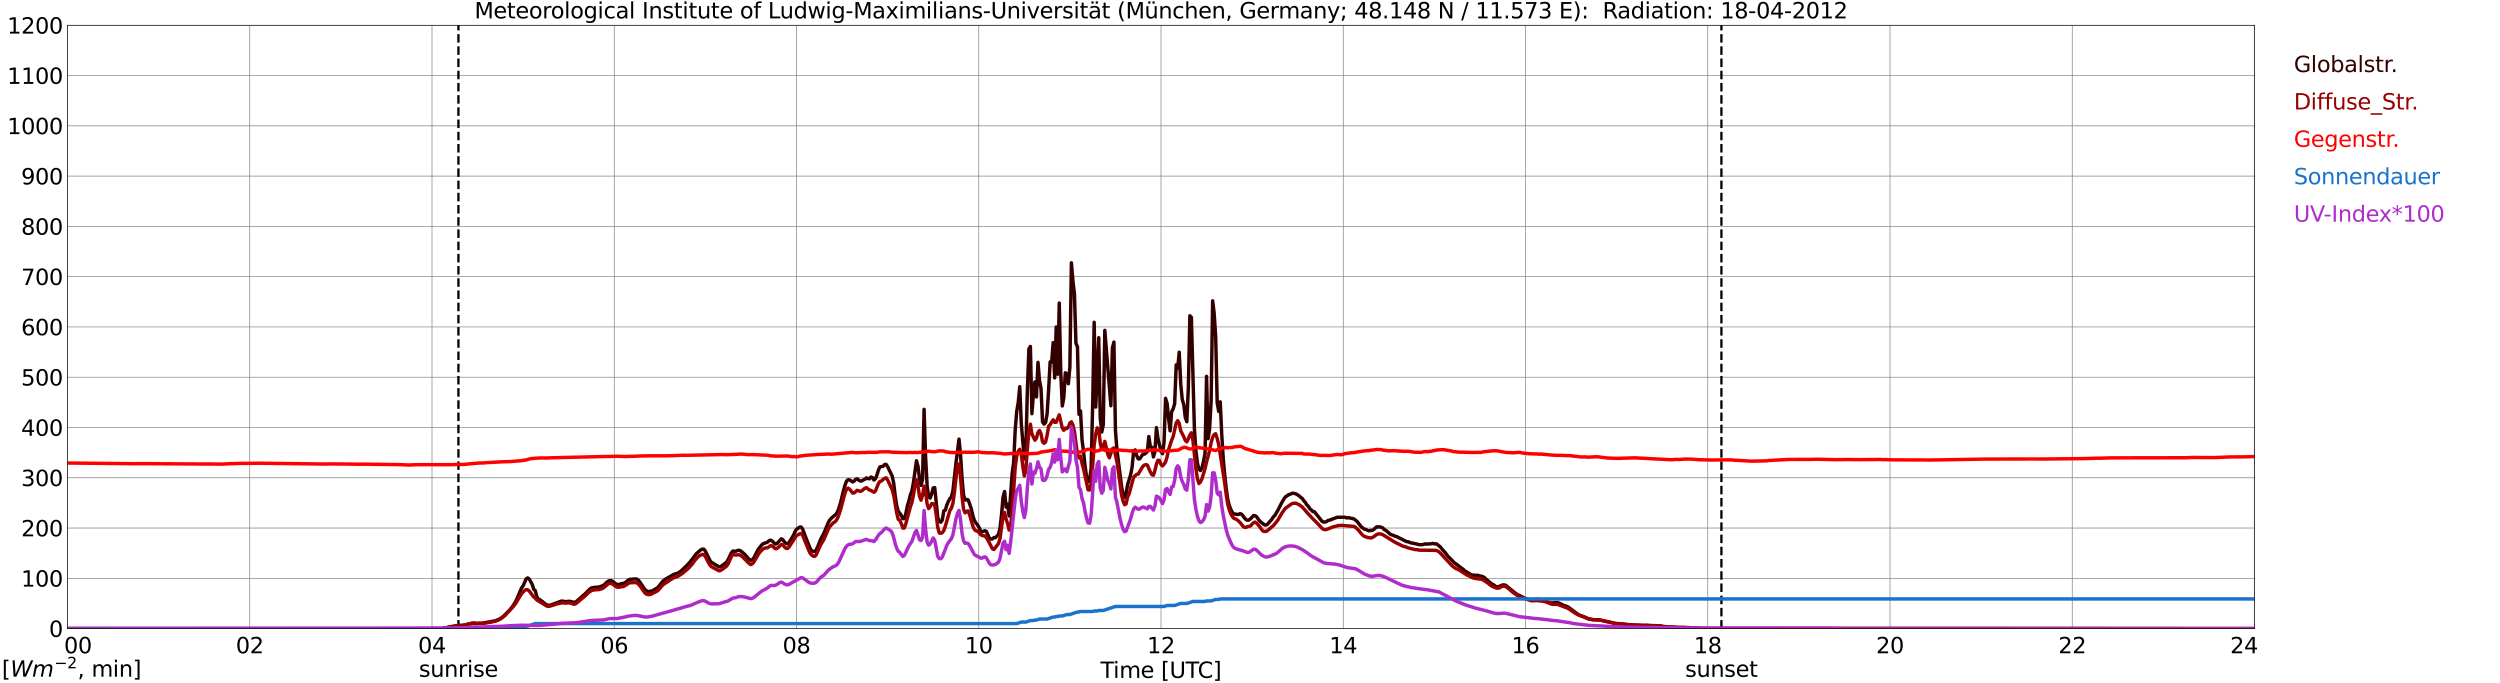 <?xml version="1.0" encoding="utf-8" standalone="no"?>
<!DOCTYPE svg PUBLIC "-//W3C//DTD SVG 1.1//EN"
  "http://www.w3.org/Graphics/SVG/1.1/DTD/svg11.dtd">
<svg xmlns:xlink="http://www.w3.org/1999/xlink" width="1085.4pt" height="296.64pt" viewBox="0 0 1085.4 296.64" xmlns="http://www.w3.org/2000/svg" version="1.1">
 <defs>
  <style type="text/css">*{stroke-linejoin: round; stroke-linecap: butt}</style>
 </defs>
 <g id="figure_1">
  <g id="patch_1">
   <path d="M 0 296.64 
L 1085.4 296.64 
L 1085.4 0 
L 0 0 
z
" style="fill: #ffffff"/>
  </g>
  <g id="axes_1">
   <g id="patch_2">
    <path d="M 29.306 272.909 
L 978.814 272.909 
L 978.814 10.976 
L 29.306 10.976 
z
" style="fill: #ffffff"/>
   </g>
   <g id="patch_3">
    <path d="M 978.814 272.909 
L 978.814 272.909 
L 978.814 10.976 
L 978.814 10.976 
z
" clip-path="url(#p21defc926b)" style="fill: #d3d3d3; opacity: 0.25; stroke: #d3d3d3; stroke-linejoin: miter"/>
   </g>
   <g id="matplotlib.axis_1">
    <g id="xtick_1">
     <g id="line2d_1">
      <path d="M 29.306 272.909 
L 29.306 10.976 
" clip-path="url(#p21defc926b)" style="fill: none; stroke: #808080; stroke-width: 0.3; stroke-linecap: square"/>
     </g>
     <g id="line2d_2"/>
     <g id="text_1">
      <!--    00 -->
      <g transform="translate(18.733 283.627) scale(0.095 -0.095)">
       <defs>
        <path id="DejaVuSans-20" transform="scale(0.016)"/>
        <path id="DejaVuSans-30" d="M 2034 4250 
Q 1547 4250 1301 3770 
Q 1056 3291 1056 2328 
Q 1056 1369 1301 889 
Q 1547 409 2034 409 
Q 2525 409 2770 889 
Q 3016 1369 3016 2328 
Q 3016 3291 2770 3770 
Q 2525 4250 2034 4250 
z
M 2034 4750 
Q 2819 4750 3233 4129 
Q 3647 3509 3647 2328 
Q 3647 1150 3233 529 
Q 2819 -91 2034 -91 
Q 1250 -91 836 529 
Q 422 1150 422 2328 
Q 422 3509 836 4129 
Q 1250 4750 2034 4750 
z
" transform="scale(0.016)"/>
       </defs>
       <use xlink:href="#DejaVuSans-20"/>
       <use xlink:href="#DejaVuSans-20" transform="translate(31.787 0)"/>
       <use xlink:href="#DejaVuSans-20" transform="translate(63.574 0)"/>
       <use xlink:href="#DejaVuSans-30" transform="translate(95.361 0)"/>
       <use xlink:href="#DejaVuSans-30" transform="translate(158.984 0)"/>
      </g>
     </g>
    </g>
    <g id="xtick_2">
     <g id="line2d_3">
      <path d="M 108.431 272.909 
L 108.431 10.976 
" clip-path="url(#p21defc926b)" style="fill: none; stroke: #808080; stroke-width: 0.3; stroke-linecap: square"/>
     </g>
     <g id="line2d_4"/>
     <g id="text_2">
      <!-- 02 -->
      <g transform="translate(102.387 283.627) scale(0.095 -0.095)">
       <defs>
        <path id="DejaVuSans-32" d="M 1228 531 
L 3431 531 
L 3431 0 
L 469 0 
L 469 531 
Q 828 903 1448 1529 
Q 2069 2156 2228 2338 
Q 2531 2678 2651 2914 
Q 2772 3150 2772 3378 
Q 2772 3750 2511 3984 
Q 2250 4219 1831 4219 
Q 1534 4219 1204 4116 
Q 875 4013 500 3803 
L 500 4441 
Q 881 4594 1212 4672 
Q 1544 4750 1819 4750 
Q 2544 4750 2975 4387 
Q 3406 4025 3406 3419 
Q 3406 3131 3298 2873 
Q 3191 2616 2906 2266 
Q 2828 2175 2409 1742 
Q 1991 1309 1228 531 
z
" transform="scale(0.016)"/>
       </defs>
       <use xlink:href="#DejaVuSans-30"/>
       <use xlink:href="#DejaVuSans-32" transform="translate(63.623 0)"/>
      </g>
     </g>
    </g>
    <g id="xtick_3">
     <g id="line2d_5">
      <path d="M 187.557 272.909 
L 187.557 10.976 
" clip-path="url(#p21defc926b)" style="fill: none; stroke: #808080; stroke-width: 0.3; stroke-linecap: square"/>
     </g>
     <g id="line2d_6"/>
     <g id="text_3">
      <!-- 04 -->
      <g transform="translate(181.513 283.627) scale(0.095 -0.095)">
       <defs>
        <path id="DejaVuSans-34" d="M 2419 4116 
L 825 1625 
L 2419 1625 
L 2419 4116 
z
M 2253 4666 
L 3047 4666 
L 3047 1625 
L 3713 1625 
L 3713 1100 
L 3047 1100 
L 3047 0 
L 2419 0 
L 2419 1100 
L 313 1100 
L 313 1709 
L 2253 4666 
z
" transform="scale(0.016)"/>
       </defs>
       <use xlink:href="#DejaVuSans-30"/>
       <use xlink:href="#DejaVuSans-34" transform="translate(63.623 0)"/>
      </g>
     </g>
    </g>
    <g id="xtick_4">
     <g id="line2d_7">
      <path d="M 266.683 272.909 
L 266.683 10.976 
" clip-path="url(#p21defc926b)" style="fill: none; stroke: #808080; stroke-width: 0.3; stroke-linecap: square"/>
     </g>
     <g id="line2d_8"/>
     <g id="text_4">
      <!-- 06 -->
      <g transform="translate(260.638 283.627) scale(0.095 -0.095)">
       <defs>
        <path id="DejaVuSans-36" d="M 2113 2584 
Q 1688 2584 1439 2293 
Q 1191 2003 1191 1497 
Q 1191 994 1439 701 
Q 1688 409 2113 409 
Q 2538 409 2786 701 
Q 3034 994 3034 1497 
Q 3034 2003 2786 2293 
Q 2538 2584 2113 2584 
z
M 3366 4563 
L 3366 3988 
Q 3128 4100 2886 4159 
Q 2644 4219 2406 4219 
Q 1781 4219 1451 3797 
Q 1122 3375 1075 2522 
Q 1259 2794 1537 2939 
Q 1816 3084 2150 3084 
Q 2853 3084 3261 2657 
Q 3669 2231 3669 1497 
Q 3669 778 3244 343 
Q 2819 -91 2113 -91 
Q 1303 -91 875 529 
Q 447 1150 447 2328 
Q 447 3434 972 4092 
Q 1497 4750 2381 4750 
Q 2619 4750 2861 4703 
Q 3103 4656 3366 4563 
z
" transform="scale(0.016)"/>
       </defs>
       <use xlink:href="#DejaVuSans-30"/>
       <use xlink:href="#DejaVuSans-36" transform="translate(63.623 0)"/>
      </g>
     </g>
    </g>
    <g id="xtick_5">
     <g id="line2d_9">
      <path d="M 345.808 272.909 
L 345.808 10.976 
" clip-path="url(#p21defc926b)" style="fill: none; stroke: #808080; stroke-width: 0.3; stroke-linecap: square"/>
     </g>
     <g id="line2d_10"/>
     <g id="text_5">
      <!-- 08 -->
      <g transform="translate(339.764 283.627) scale(0.095 -0.095)">
       <defs>
        <path id="DejaVuSans-38" d="M 2034 2216 
Q 1584 2216 1326 1975 
Q 1069 1734 1069 1313 
Q 1069 891 1326 650 
Q 1584 409 2034 409 
Q 2484 409 2743 651 
Q 3003 894 3003 1313 
Q 3003 1734 2745 1975 
Q 2488 2216 2034 2216 
z
M 1403 2484 
Q 997 2584 770 2862 
Q 544 3141 544 3541 
Q 544 4100 942 4425 
Q 1341 4750 2034 4750 
Q 2731 4750 3128 4425 
Q 3525 4100 3525 3541 
Q 3525 3141 3298 2862 
Q 3072 2584 2669 2484 
Q 3125 2378 3379 2068 
Q 3634 1759 3634 1313 
Q 3634 634 3220 271 
Q 2806 -91 2034 -91 
Q 1263 -91 848 271 
Q 434 634 434 1313 
Q 434 1759 690 2068 
Q 947 2378 1403 2484 
z
M 1172 3481 
Q 1172 3119 1398 2916 
Q 1625 2713 2034 2713 
Q 2441 2713 2670 2916 
Q 2900 3119 2900 3481 
Q 2900 3844 2670 4047 
Q 2441 4250 2034 4250 
Q 1625 4250 1398 4047 
Q 1172 3844 1172 3481 
z
" transform="scale(0.016)"/>
       </defs>
       <use xlink:href="#DejaVuSans-30"/>
       <use xlink:href="#DejaVuSans-38" transform="translate(63.623 0)"/>
      </g>
     </g>
    </g>
    <g id="xtick_6">
     <g id="line2d_11">
      <path d="M 424.934 272.909 
L 424.934 10.976 
" clip-path="url(#p21defc926b)" style="fill: none; stroke: #808080; stroke-width: 0.3; stroke-linecap: square"/>
     </g>
     <g id="line2d_12"/>
     <g id="text_6">
      <!-- 10 -->
      <g transform="translate(418.89 283.627) scale(0.095 -0.095)">
       <defs>
        <path id="DejaVuSans-31" d="M 794 531 
L 1825 531 
L 1825 4091 
L 703 3866 
L 703 4441 
L 1819 4666 
L 2450 4666 
L 2450 531 
L 3481 531 
L 3481 0 
L 794 0 
L 794 531 
z
" transform="scale(0.016)"/>
       </defs>
       <use xlink:href="#DejaVuSans-31"/>
       <use xlink:href="#DejaVuSans-30" transform="translate(63.623 0)"/>
      </g>
     </g>
    </g>
    <g id="xtick_7">
     <g id="line2d_13">
      <path d="M 504.06 272.909 
L 504.06 10.976 
" clip-path="url(#p21defc926b)" style="fill: none; stroke: #808080; stroke-width: 0.3; stroke-linecap: square"/>
     </g>
     <g id="line2d_14"/>
     <g id="text_7">
      <!-- 12 -->
      <g transform="translate(498.015 283.627) scale(0.095 -0.095)">
       <use xlink:href="#DejaVuSans-31"/>
       <use xlink:href="#DejaVuSans-32" transform="translate(63.623 0)"/>
      </g>
     </g>
    </g>
    <g id="xtick_8">
     <g id="line2d_15">
      <path d="M 583.185 272.909 
L 583.185 10.976 
" clip-path="url(#p21defc926b)" style="fill: none; stroke: #808080; stroke-width: 0.3; stroke-linecap: square"/>
     </g>
     <g id="line2d_16"/>
     <g id="text_8">
      <!-- 14 -->
      <g transform="translate(577.141 283.627) scale(0.095 -0.095)">
       <use xlink:href="#DejaVuSans-31"/>
       <use xlink:href="#DejaVuSans-34" transform="translate(63.623 0)"/>
      </g>
     </g>
    </g>
    <g id="xtick_9">
     <g id="line2d_17">
      <path d="M 662.311 272.909 
L 662.311 10.976 
" clip-path="url(#p21defc926b)" style="fill: none; stroke: #808080; stroke-width: 0.3; stroke-linecap: square"/>
     </g>
     <g id="line2d_18"/>
     <g id="text_9">
      <!-- 16 -->
      <g transform="translate(656.267 283.627) scale(0.095 -0.095)">
       <use xlink:href="#DejaVuSans-31"/>
       <use xlink:href="#DejaVuSans-36" transform="translate(63.623 0)"/>
      </g>
     </g>
    </g>
    <g id="xtick_10">
     <g id="line2d_19">
      <path d="M 741.437 272.909 
L 741.437 10.976 
" clip-path="url(#p21defc926b)" style="fill: none; stroke: #808080; stroke-width: 0.3; stroke-linecap: square"/>
     </g>
     <g id="line2d_20"/>
     <g id="text_10">
      <!-- 18 -->
      <g transform="translate(735.392 283.627) scale(0.095 -0.095)">
       <use xlink:href="#DejaVuSans-31"/>
       <use xlink:href="#DejaVuSans-38" transform="translate(63.623 0)"/>
      </g>
     </g>
    </g>
    <g id="xtick_11">
     <g id="line2d_21">
      <path d="M 820.562 272.909 
L 820.562 10.976 
" clip-path="url(#p21defc926b)" style="fill: none; stroke: #808080; stroke-width: 0.3; stroke-linecap: square"/>
     </g>
     <g id="line2d_22"/>
     <g id="text_11">
      <!-- 20 -->
      <g transform="translate(814.518 283.627) scale(0.095 -0.095)">
       <use xlink:href="#DejaVuSans-32"/>
       <use xlink:href="#DejaVuSans-30" transform="translate(63.623 0)"/>
      </g>
     </g>
    </g>
    <g id="xtick_12">
     <g id="line2d_23">
      <path d="M 899.688 272.909 
L 899.688 10.976 
" clip-path="url(#p21defc926b)" style="fill: none; stroke: #808080; stroke-width: 0.3; stroke-linecap: square"/>
     </g>
     <g id="line2d_24"/>
     <g id="text_12">
      <!-- 22 -->
      <g transform="translate(893.644 283.627) scale(0.095 -0.095)">
       <use xlink:href="#DejaVuSans-32"/>
       <use xlink:href="#DejaVuSans-32" transform="translate(63.623 0)"/>
      </g>
     </g>
    </g>
    <g id="xtick_13">
     <g id="line2d_25">
      <path d="M 978.814 272.909 
L 978.814 10.976 
" clip-path="url(#p21defc926b)" style="fill: none; stroke: #808080; stroke-width: 0.3; stroke-linecap: square"/>
     </g>
     <g id="line2d_26"/>
     <g id="text_13">
      <!-- 24    -->
      <g transform="translate(968.241 283.627) scale(0.095 -0.095)">
       <use xlink:href="#DejaVuSans-32"/>
       <use xlink:href="#DejaVuSans-34" transform="translate(63.623 0)"/>
       <use xlink:href="#DejaVuSans-20" transform="translate(127.246 0)"/>
       <use xlink:href="#DejaVuSans-20" transform="translate(159.033 0)"/>
       <use xlink:href="#DejaVuSans-20" transform="translate(190.82 0)"/>
      </g>
     </g>
    </g>
    <g id="text_14">
     <!-- Time [UTC] -->
     <g transform="translate(477.806 294.322) scale(0.095 -0.095)">
      <defs>
       <path id="DejaVuSans-54" d="M -19 4666 
L 3928 4666 
L 3928 4134 
L 2272 4134 
L 2272 0 
L 1638 0 
L 1638 4134 
L -19 4134 
L -19 4666 
z
" transform="scale(0.016)"/>
       <path id="DejaVuSans-69" d="M 603 3500 
L 1178 3500 
L 1178 0 
L 603 0 
L 603 3500 
z
M 603 4863 
L 1178 4863 
L 1178 4134 
L 603 4134 
L 603 4863 
z
" transform="scale(0.016)"/>
       <path id="DejaVuSans-6d" d="M 3328 2828 
Q 3544 3216 3844 3400 
Q 4144 3584 4550 3584 
Q 5097 3584 5394 3201 
Q 5691 2819 5691 2113 
L 5691 0 
L 5113 0 
L 5113 2094 
Q 5113 2597 4934 2840 
Q 4756 3084 4391 3084 
Q 3944 3084 3684 2787 
Q 3425 2491 3425 1978 
L 3425 0 
L 2847 0 
L 2847 2094 
Q 2847 2600 2669 2842 
Q 2491 3084 2119 3084 
Q 1678 3084 1418 2786 
Q 1159 2488 1159 1978 
L 1159 0 
L 581 0 
L 581 3500 
L 1159 3500 
L 1159 2956 
Q 1356 3278 1631 3431 
Q 1906 3584 2284 3584 
Q 2666 3584 2933 3390 
Q 3200 3197 3328 2828 
z
" transform="scale(0.016)"/>
       <path id="DejaVuSans-65" d="M 3597 1894 
L 3597 1613 
L 953 1613 
Q 991 1019 1311 708 
Q 1631 397 2203 397 
Q 2534 397 2845 478 
Q 3156 559 3463 722 
L 3463 178 
Q 3153 47 2828 -22 
Q 2503 -91 2169 -91 
Q 1331 -91 842 396 
Q 353 884 353 1716 
Q 353 2575 817 3079 
Q 1281 3584 2069 3584 
Q 2775 3584 3186 3129 
Q 3597 2675 3597 1894 
z
M 3022 2063 
Q 3016 2534 2758 2815 
Q 2500 3097 2075 3097 
Q 1594 3097 1305 2825 
Q 1016 2553 972 2059 
L 3022 2063 
z
" transform="scale(0.016)"/>
       <path id="DejaVuSans-5b" d="M 550 4863 
L 1875 4863 
L 1875 4416 
L 1125 4416 
L 1125 -397 
L 1875 -397 
L 1875 -844 
L 550 -844 
L 550 4863 
z
" transform="scale(0.016)"/>
       <path id="DejaVuSans-55" d="M 556 4666 
L 1191 4666 
L 1191 1831 
Q 1191 1081 1462 751 
Q 1734 422 2344 422 
Q 2950 422 3222 751 
Q 3494 1081 3494 1831 
L 3494 4666 
L 4128 4666 
L 4128 1753 
Q 4128 841 3676 375 
Q 3225 -91 2344 -91 
Q 1459 -91 1007 375 
Q 556 841 556 1753 
L 556 4666 
z
" transform="scale(0.016)"/>
       <path id="DejaVuSans-43" d="M 4122 4306 
L 4122 3641 
Q 3803 3938 3442 4084 
Q 3081 4231 2675 4231 
Q 1875 4231 1450 3742 
Q 1025 3253 1025 2328 
Q 1025 1406 1450 917 
Q 1875 428 2675 428 
Q 3081 428 3442 575 
Q 3803 722 4122 1019 
L 4122 359 
Q 3791 134 3420 21 
Q 3050 -91 2638 -91 
Q 1578 -91 968 557 
Q 359 1206 359 2328 
Q 359 3453 968 4101 
Q 1578 4750 2638 4750 
Q 3056 4750 3426 4639 
Q 3797 4528 4122 4306 
z
" transform="scale(0.016)"/>
       <path id="DejaVuSans-5d" d="M 1947 4863 
L 1947 -844 
L 622 -844 
L 622 -397 
L 1369 -397 
L 1369 4416 
L 622 4416 
L 622 4863 
L 1947 4863 
z
" transform="scale(0.016)"/>
      </defs>
      <use xlink:href="#DejaVuSans-54"/>
      <use xlink:href="#DejaVuSans-69" transform="translate(57.959 0)"/>
      <use xlink:href="#DejaVuSans-6d" transform="translate(85.742 0)"/>
      <use xlink:href="#DejaVuSans-65" transform="translate(183.154 0)"/>
      <use xlink:href="#DejaVuSans-20" transform="translate(244.678 0)"/>
      <use xlink:href="#DejaVuSans-5b" transform="translate(276.465 0)"/>
      <use xlink:href="#DejaVuSans-55" transform="translate(315.479 0)"/>
      <use xlink:href="#DejaVuSans-54" transform="translate(388.672 0)"/>
      <use xlink:href="#DejaVuSans-43" transform="translate(443.881 0)"/>
      <use xlink:href="#DejaVuSans-5d" transform="translate(513.705 0)"/>
     </g>
    </g>
   </g>
   <g id="matplotlib.axis_2">
    <g id="ytick_1">
     <g id="line2d_27">
      <path d="M 29.306 272.909 
L 978.814 272.909 
" clip-path="url(#p21defc926b)" style="fill: none; stroke: #808080; stroke-width: 0.3; stroke-linecap: square"/>
     </g>
     <g id="line2d_28"/>
     <g id="text_15">
      <!-- 0 -->
      <g transform="translate(21.261 276.518) scale(0.095 -0.095)">
       <use xlink:href="#DejaVuSans-30"/>
      </g>
     </g>
    </g>
    <g id="ytick_2">
     <g id="line2d_29">
      <path d="M 29.306 251.081 
L 978.814 251.081 
" clip-path="url(#p21defc926b)" style="fill: none; stroke: #808080; stroke-width: 0.3; stroke-linecap: square"/>
     </g>
     <g id="line2d_30"/>
     <g id="text_16">
      <!-- 100 -->
      <g transform="translate(9.173 254.69) scale(0.095 -0.095)">
       <use xlink:href="#DejaVuSans-31"/>
       <use xlink:href="#DejaVuSans-30" transform="translate(63.623 0)"/>
       <use xlink:href="#DejaVuSans-30" transform="translate(127.246 0)"/>
      </g>
     </g>
    </g>
    <g id="ytick_3">
     <g id="line2d_31">
      <path d="M 29.306 229.253 
L 978.814 229.253 
" clip-path="url(#p21defc926b)" style="fill: none; stroke: #808080; stroke-width: 0.3; stroke-linecap: square"/>
     </g>
     <g id="line2d_32"/>
     <g id="text_17">
      <!-- 200 -->
      <g transform="translate(9.173 232.863) scale(0.095 -0.095)">
       <use xlink:href="#DejaVuSans-32"/>
       <use xlink:href="#DejaVuSans-30" transform="translate(63.623 0)"/>
       <use xlink:href="#DejaVuSans-30" transform="translate(127.246 0)"/>
      </g>
     </g>
    </g>
    <g id="ytick_4">
     <g id="line2d_33">
      <path d="M 29.306 207.426 
L 978.814 207.426 
" clip-path="url(#p21defc926b)" style="fill: none; stroke: #808080; stroke-width: 0.3; stroke-linecap: square"/>
     </g>
     <g id="line2d_34"/>
     <g id="text_18">
      <!-- 300 -->
      <g transform="translate(9.173 211.035) scale(0.095 -0.095)">
       <defs>
        <path id="DejaVuSans-33" d="M 2597 2516 
Q 3050 2419 3304 2112 
Q 3559 1806 3559 1356 
Q 3559 666 3084 287 
Q 2609 -91 1734 -91 
Q 1441 -91 1130 -33 
Q 819 25 488 141 
L 488 750 
Q 750 597 1062 519 
Q 1375 441 1716 441 
Q 2309 441 2620 675 
Q 2931 909 2931 1356 
Q 2931 1769 2642 2001 
Q 2353 2234 1838 2234 
L 1294 2234 
L 1294 2753 
L 1863 2753 
Q 2328 2753 2575 2939 
Q 2822 3125 2822 3475 
Q 2822 3834 2567 4026 
Q 2313 4219 1838 4219 
Q 1578 4219 1281 4162 
Q 984 4106 628 3988 
L 628 4550 
Q 988 4650 1302 4700 
Q 1616 4750 1894 4750 
Q 2613 4750 3031 4423 
Q 3450 4097 3450 3541 
Q 3450 3153 3228 2886 
Q 3006 2619 2597 2516 
z
" transform="scale(0.016)"/>
       </defs>
       <use xlink:href="#DejaVuSans-33"/>
       <use xlink:href="#DejaVuSans-30" transform="translate(63.623 0)"/>
       <use xlink:href="#DejaVuSans-30" transform="translate(127.246 0)"/>
      </g>
     </g>
    </g>
    <g id="ytick_5">
     <g id="line2d_35">
      <path d="M 29.306 185.598 
L 978.814 185.598 
" clip-path="url(#p21defc926b)" style="fill: none; stroke: #808080; stroke-width: 0.3; stroke-linecap: square"/>
     </g>
     <g id="line2d_36"/>
     <g id="text_19">
      <!-- 400 -->
      <g transform="translate(9.173 189.207) scale(0.095 -0.095)">
       <use xlink:href="#DejaVuSans-34"/>
       <use xlink:href="#DejaVuSans-30" transform="translate(63.623 0)"/>
       <use xlink:href="#DejaVuSans-30" transform="translate(127.246 0)"/>
      </g>
     </g>
    </g>
    <g id="ytick_6">
     <g id="line2d_37">
      <path d="M 29.306 163.77 
L 978.814 163.77 
" clip-path="url(#p21defc926b)" style="fill: none; stroke: #808080; stroke-width: 0.3; stroke-linecap: square"/>
     </g>
     <g id="line2d_38"/>
     <g id="text_20">
      <!-- 500 -->
      <g transform="translate(9.173 167.379) scale(0.095 -0.095)">
       <defs>
        <path id="DejaVuSans-35" d="M 691 4666 
L 3169 4666 
L 3169 4134 
L 1269 4134 
L 1269 2991 
Q 1406 3038 1543 3061 
Q 1681 3084 1819 3084 
Q 2600 3084 3056 2656 
Q 3513 2228 3513 1497 
Q 3513 744 3044 326 
Q 2575 -91 1722 -91 
Q 1428 -91 1123 -41 
Q 819 9 494 109 
L 494 744 
Q 775 591 1075 516 
Q 1375 441 1709 441 
Q 2250 441 2565 725 
Q 2881 1009 2881 1497 
Q 2881 1984 2565 2268 
Q 2250 2553 1709 2553 
Q 1456 2553 1204 2497 
Q 953 2441 691 2322 
L 691 4666 
z
" transform="scale(0.016)"/>
       </defs>
       <use xlink:href="#DejaVuSans-35"/>
       <use xlink:href="#DejaVuSans-30" transform="translate(63.623 0)"/>
       <use xlink:href="#DejaVuSans-30" transform="translate(127.246 0)"/>
      </g>
     </g>
    </g>
    <g id="ytick_7">
     <g id="line2d_39">
      <path d="M 29.306 141.942 
L 978.814 141.942 
" clip-path="url(#p21defc926b)" style="fill: none; stroke: #808080; stroke-width: 0.3; stroke-linecap: square"/>
     </g>
     <g id="line2d_40"/>
     <g id="text_21">
      <!-- 600 -->
      <g transform="translate(9.173 145.551) scale(0.095 -0.095)">
       <use xlink:href="#DejaVuSans-36"/>
       <use xlink:href="#DejaVuSans-30" transform="translate(63.623 0)"/>
       <use xlink:href="#DejaVuSans-30" transform="translate(127.246 0)"/>
      </g>
     </g>
    </g>
    <g id="ytick_8">
     <g id="line2d_41">
      <path d="M 29.306 120.114 
L 978.814 120.114 
" clip-path="url(#p21defc926b)" style="fill: none; stroke: #808080; stroke-width: 0.3; stroke-linecap: square"/>
     </g>
     <g id="line2d_42"/>
     <g id="text_22">
      <!-- 700 -->
      <g transform="translate(9.173 123.724) scale(0.095 -0.095)">
       <defs>
        <path id="DejaVuSans-37" d="M 525 4666 
L 3525 4666 
L 3525 4397 
L 1831 0 
L 1172 0 
L 2766 4134 
L 525 4134 
L 525 4666 
z
" transform="scale(0.016)"/>
       </defs>
       <use xlink:href="#DejaVuSans-37"/>
       <use xlink:href="#DejaVuSans-30" transform="translate(63.623 0)"/>
       <use xlink:href="#DejaVuSans-30" transform="translate(127.246 0)"/>
      </g>
     </g>
    </g>
    <g id="ytick_9">
     <g id="line2d_43">
      <path d="M 29.306 98.287 
L 978.814 98.287 
" clip-path="url(#p21defc926b)" style="fill: none; stroke: #808080; stroke-width: 0.3; stroke-linecap: square"/>
     </g>
     <g id="line2d_44"/>
     <g id="text_23">
      <!-- 800 -->
      <g transform="translate(9.173 101.896) scale(0.095 -0.095)">
       <use xlink:href="#DejaVuSans-38"/>
       <use xlink:href="#DejaVuSans-30" transform="translate(63.623 0)"/>
       <use xlink:href="#DejaVuSans-30" transform="translate(127.246 0)"/>
      </g>
     </g>
    </g>
    <g id="ytick_10">
     <g id="line2d_45">
      <path d="M 29.306 76.459 
L 978.814 76.459 
" clip-path="url(#p21defc926b)" style="fill: none; stroke: #808080; stroke-width: 0.3; stroke-linecap: square"/>
     </g>
     <g id="line2d_46"/>
     <g id="text_24">
      <!-- 900 -->
      <g transform="translate(9.173 80.068) scale(0.095 -0.095)">
       <defs>
        <path id="DejaVuSans-39" d="M 703 97 
L 703 672 
Q 941 559 1184 500 
Q 1428 441 1663 441 
Q 2288 441 2617 861 
Q 2947 1281 2994 2138 
Q 2813 1869 2534 1725 
Q 2256 1581 1919 1581 
Q 1219 1581 811 2004 
Q 403 2428 403 3163 
Q 403 3881 828 4315 
Q 1253 4750 1959 4750 
Q 2769 4750 3195 4129 
Q 3622 3509 3622 2328 
Q 3622 1225 3098 567 
Q 2575 -91 1691 -91 
Q 1453 -91 1209 -44 
Q 966 3 703 97 
z
M 1959 2075 
Q 2384 2075 2632 2365 
Q 2881 2656 2881 3163 
Q 2881 3666 2632 3958 
Q 2384 4250 1959 4250 
Q 1534 4250 1286 3958 
Q 1038 3666 1038 3163 
Q 1038 2656 1286 2365 
Q 1534 2075 1959 2075 
z
" transform="scale(0.016)"/>
       </defs>
       <use xlink:href="#DejaVuSans-39"/>
       <use xlink:href="#DejaVuSans-30" transform="translate(63.623 0)"/>
       <use xlink:href="#DejaVuSans-30" transform="translate(127.246 0)"/>
      </g>
     </g>
    </g>
    <g id="ytick_11">
     <g id="line2d_47">
      <path d="M 29.306 54.631 
L 978.814 54.631 
" clip-path="url(#p21defc926b)" style="fill: none; stroke: #808080; stroke-width: 0.3; stroke-linecap: square"/>
     </g>
     <g id="line2d_48"/>
     <g id="text_25">
      <!-- 1000 -->
      <g transform="translate(3.128 58.24) scale(0.095 -0.095)">
       <use xlink:href="#DejaVuSans-31"/>
       <use xlink:href="#DejaVuSans-30" transform="translate(63.623 0)"/>
       <use xlink:href="#DejaVuSans-30" transform="translate(127.246 0)"/>
       <use xlink:href="#DejaVuSans-30" transform="translate(190.869 0)"/>
      </g>
     </g>
    </g>
    <g id="ytick_12">
     <g id="line2d_49">
      <path d="M 29.306 32.803 
L 978.814 32.803 
" clip-path="url(#p21defc926b)" style="fill: none; stroke: #808080; stroke-width: 0.3; stroke-linecap: square"/>
     </g>
     <g id="line2d_50"/>
     <g id="text_26">
      <!-- 1100 -->
      <g transform="translate(3.128 36.413) scale(0.095 -0.095)">
       <use xlink:href="#DejaVuSans-31"/>
       <use xlink:href="#DejaVuSans-31" transform="translate(63.623 0)"/>
       <use xlink:href="#DejaVuSans-30" transform="translate(127.246 0)"/>
       <use xlink:href="#DejaVuSans-30" transform="translate(190.869 0)"/>
      </g>
     </g>
    </g>
    <g id="ytick_13">
     <g id="line2d_51">
      <path d="M 29.306 10.976 
L 978.814 10.976 
" clip-path="url(#p21defc926b)" style="fill: none; stroke: #808080; stroke-width: 0.3; stroke-linecap: square"/>
     </g>
     <g id="line2d_52"/>
     <g id="text_27">
      <!-- 1200 -->
      <g transform="translate(3.128 14.585) scale(0.095 -0.095)">
       <use xlink:href="#DejaVuSans-31"/>
       <use xlink:href="#DejaVuSans-32" transform="translate(63.623 0)"/>
       <use xlink:href="#DejaVuSans-30" transform="translate(127.246 0)"/>
       <use xlink:href="#DejaVuSans-30" transform="translate(190.869 0)"/>
      </g>
     </g>
    </g>
   </g>
   <g id="line2d_53">
    <path d="M 199.03 272.909 
L 199.03 10.976 
" clip-path="url(#p21defc926b)" style="fill: none; stroke-dasharray: 3.7,1.6; stroke-dashoffset: 0; stroke: #000000"/>
   </g>
   <g id="line2d_54">
    <path d="M 747.371 272.909 
L 747.371 10.976 
" clip-path="url(#p21defc926b)" style="fill: none; stroke-dasharray: 3.7,1.6; stroke-dashoffset: 0; stroke: #000000"/>
   </g>
   <g id="line2d_55">
    <path d="M 29.306 272.909 
L 192.173 272.909 
L 192.832 272.533 
L 193.492 272.533 
L 196.788 271.881 
L 199.426 271.497 
L 200.085 271.555 
L 202.063 271.289 
L 203.382 270.903 
L 205.36 270.726 
L 206.679 270.785 
L 207.339 270.785 
L 207.998 270.667 
L 209.317 270.578 
L 215.251 269.482 
L 217.229 268.563 
L 218.548 267.587 
L 221.186 264.95 
L 222.504 263.322 
L 223.823 261.279 
L 225.142 258.376 
L 226.461 255.206 
L 227.12 254.349 
L 228.439 251.297 
L 229.098 250.913 
L 229.757 251.356 
L 231.076 253.755 
L 231.736 255.888 
L 232.395 256.392 
L 233.054 258.998 
L 233.714 260.094 
L 234.373 260.36 
L 235.692 261.338 
L 237.011 262.434 
L 237.67 262.7 
L 238.329 262.789 
L 238.989 262.728 
L 240.308 262.226 
L 243.604 261.01 
L 244.264 260.982 
L 245.583 261.218 
L 246.901 261.072 
L 247.561 261.1 
L 248.88 261.456 
L 249.539 261.486 
L 250.198 261.189 
L 254.155 257.695 
L 256.133 255.68 
L 256.792 255.265 
L 258.111 254.999 
L 259.43 254.94 
L 260.748 254.643 
L 262.067 254.111 
L 263.386 252.838 
L 264.045 252.362 
L 264.705 252.068 
L 265.364 252.096 
L 266.023 252.452 
L 267.342 253.458 
L 268.002 253.755 
L 268.661 253.785 
L 269.32 253.548 
L 271.298 253.104 
L 272.617 251.948 
L 273.277 251.563 
L 275.255 251.387 
L 275.914 251.328 
L 276.573 251.446 
L 277.233 251.978 
L 277.892 252.808 
L 279.87 255.829 
L 280.53 256.392 
L 281.189 256.748 
L 281.849 256.806 
L 283.167 256.54 
L 285.145 255.355 
L 285.805 254.851 
L 287.783 252.334 
L 289.102 251.356 
L 291.739 249.846 
L 292.399 249.431 
L 293.717 249.016 
L 294.377 248.78 
L 295.696 247.892 
L 298.333 245.373 
L 299.652 243.922 
L 302.289 240.427 
L 304.267 238.709 
L 304.927 238.414 
L 305.586 238.443 
L 306.246 239.303 
L 308.224 243.33 
L 308.883 244.129 
L 312.18 246.113 
L 312.839 246.054 
L 315.477 244.07 
L 316.136 242.946 
L 317.455 240.132 
L 318.114 239.303 
L 318.774 239.272 
L 319.433 239.362 
L 320.093 239.036 
L 320.752 238.888 
L 321.411 239.065 
L 322.73 240.132 
L 323.39 240.724 
L 325.368 243.005 
L 326.027 243.271 
L 326.686 242.887 
L 327.346 242.116 
L 328.665 239.48 
L 329.324 238.325 
L 330.643 236.666 
L 331.302 236.074 
L 332.621 235.601 
L 333.28 235.334 
L 333.94 234.712 
L 334.599 234.505 
L 335.258 234.889 
L 336.577 236.223 
L 337.236 236.074 
L 338.555 234.682 
L 339.215 233.942 
L 339.874 234.298 
L 340.533 235.245 
L 341.193 235.895 
L 341.852 236.133 
L 342.512 235.629 
L 343.83 233.497 
L 344.49 232.401 
L 345.149 230.862 
L 345.808 229.825 
L 347.127 228.878 
L 347.787 228.788 
L 348.446 229.646 
L 349.765 233.171 
L 351.743 238.148 
L 352.402 239.065 
L 353.062 239.451 
L 353.721 239.451 
L 354.38 238.74 
L 355.04 237.319 
L 356.359 234.001 
L 357.677 231.571 
L 359.655 226.774 
L 360.315 225.678 
L 360.974 224.938 
L 362.952 223.251 
L 363.612 222.242 
L 364.271 220.465 
L 364.93 218.274 
L 366.249 212.854 
L 366.909 210.514 
L 367.568 208.827 
L 368.227 208.264 
L 368.887 208.353 
L 370.206 209.242 
L 370.865 208.855 
L 371.524 208.115 
L 372.184 207.88 
L 372.843 208.471 
L 373.502 208.827 
L 374.162 208.796 
L 374.821 208.353 
L 375.481 208.115 
L 376.14 207.465 
L 376.799 207.79 
L 377.459 207.88 
L 378.118 207.109 
L 378.777 207.345 
L 379.437 208.412 
L 380.096 207.818 
L 380.756 206.162 
L 381.415 203.999 
L 382.074 202.665 
L 383.393 202.458 
L 384.053 201.689 
L 384.712 201.6 
L 385.371 202.606 
L 387.349 206.664 
L 388.009 209.803 
L 388.668 215.371 
L 389.328 219.608 
L 389.987 222.065 
L 390.646 222.775 
L 391.306 223.812 
L 391.965 225.204 
L 392.624 225.145 
L 393.284 222.954 
L 393.943 219.667 
L 394.603 217.475 
L 395.262 214.81 
L 395.921 213.12 
L 396.581 209.449 
L 397.899 200.03 
L 398.559 202.458 
L 399.218 207.88 
L 399.878 210.752 
L 400.537 208.146 
L 401.196 177.729 
L 401.856 198.371 
L 402.515 210.929 
L 403.175 215.668 
L 403.834 216.231 
L 404.493 214.365 
L 405.153 211.848 
L 405.812 211.699 
L 407.131 224.641 
L 407.79 226.359 
L 408.45 226.715 
L 409.109 225.737 
L 409.768 221.769 
L 410.428 221.472 
L 411.087 219.221 
L 411.746 217.682 
L 412.406 216.467 
L 413.065 215.698 
L 413.725 213.031 
L 415.043 201.067 
L 416.362 190.671 
L 417.022 197.452 
L 417.681 207.611 
L 418.34 214.928 
L 419 217.148 
L 419.659 216.853 
L 420.318 217.06 
L 420.978 218.748 
L 421.637 220.762 
L 422.297 223.576 
L 422.956 225.737 
L 423.615 226.981 
L 424.275 227.693 
L 424.934 228.729 
L 425.593 230.12 
L 426.253 231.01 
L 427.572 230.417 
L 428.231 230.714 
L 429.55 233.676 
L 430.209 234.06 
L 430.869 233.97 
L 431.528 233.409 
L 432.187 233.438 
L 433.506 232.017 
L 434.165 229.321 
L 434.825 223.427 
L 435.484 215.786 
L 436.144 213.387 
L 436.803 220.199 
L 437.462 218.865 
L 438.122 224.019 
L 439.44 205.45 
L 440.1 200.77 
L 440.759 186.702 
L 441.419 178.617 
L 442.078 174.708 
L 442.737 167.865 
L 443.397 183.978 
L 444.716 199.231 
L 445.375 195.499 
L 446.034 169.703 
L 446.694 151.488 
L 447.353 150.422 
L 448.012 179.595 
L 448.672 170.799 
L 449.331 165.793 
L 449.991 172.337 
L 450.65 157.322 
L 451.309 165.23 
L 451.969 168.694 
L 452.628 183.177 
L 453.287 184.127 
L 453.947 183.474 
L 454.606 179.713 
L 455.266 169.436 
L 455.925 157.115 
L 456.584 157.204 
L 457.244 148.763 
L 457.903 164.076 
L 458.563 141.982 
L 459.222 162.476 
L 459.881 131.585 
L 460.541 161.854 
L 461.2 176.247 
L 461.859 172.693 
L 462.519 161.854 
L 463.178 162.386 
L 463.838 166.592 
L 464.497 159.365 
L 465.156 114.112 
L 465.816 121.989 
L 466.475 127.617 
L 467.134 149.089 
L 467.794 150.54 
L 468.453 179.89 
L 469.113 178.41 
L 469.772 190.937 
L 470.431 196.062 
L 471.091 202.458 
L 471.75 206.812 
L 472.409 209.152 
L 473.069 208.589 
L 473.728 203.259 
L 474.388 175.804 
L 475.047 139.936 
L 475.706 176.72 
L 476.366 163.067 
L 477.025 146.631 
L 477.685 181.49 
L 478.344 187.562 
L 479.003 184.452 
L 479.663 143.431 
L 482.3 176.159 
L 482.96 151.073 
L 483.619 148.525 
L 484.278 186.94 
L 484.938 195.381 
L 486.256 205.716 
L 486.916 211.047 
L 487.575 214.395 
L 488.235 215.993 
L 488.894 214.216 
L 489.553 210.455 
L 490.872 206.101 
L 491.532 202.665 
L 492.191 195.765 
L 492.85 195.35 
L 493.51 197.839 
L 494.169 199.231 
L 494.828 199.201 
L 496.147 197.276 
L 496.807 197.186 
L 497.466 196.743 
L 498.125 196.062 
L 498.785 189.516 
L 499.444 193.988 
L 500.103 194.165 
L 500.763 198.371 
L 501.422 196.239 
L 502.082 185.665 
L 502.741 190.376 
L 504.06 195.972 
L 504.719 196.979 
L 505.379 192.063 
L 506.038 172.959 
L 506.697 175.092 
L 507.357 181.756 
L 508.016 187.058 
L 508.675 178.766 
L 509.335 177.491 
L 509.994 175.271 
L 510.654 158.418 
L 511.313 159.81 
L 511.972 152.909 
L 512.632 166.83 
L 513.291 173.492 
L 513.95 175.655 
L 514.61 181.223 
L 515.269 183.09 
L 515.929 168.31 
L 516.588 137.094 
L 517.247 137.804 
L 518.566 186.377 
L 519.226 195.914 
L 519.885 201.095 
L 520.544 203.763 
L 521.204 204.265 
L 521.863 203.051 
L 522.522 200.266 
L 523.182 196.802 
L 523.841 163.395 
L 524.501 190.463 
L 525.16 186.259 
L 525.819 174.145 
L 526.479 130.607 
L 527.138 135.999 
L 527.797 146.098 
L 528.457 174.885 
L 529.116 178.617 
L 529.776 174.47 
L 530.435 188.717 
L 531.094 199.26 
L 531.754 206.487 
L 532.413 212.291 
L 533.073 216.971 
L 533.732 219.549 
L 534.391 221.205 
L 535.051 222.509 
L 535.71 223.102 
L 537.688 223.397 
L 538.348 223.013 
L 539.007 223.22 
L 539.666 223.96 
L 540.326 224.907 
L 540.985 225.591 
L 541.644 225.885 
L 542.304 225.737 
L 542.963 225.176 
L 544.282 223.812 
L 544.941 223.901 
L 545.601 224.405 
L 546.919 226.241 
L 548.898 227.81 
L 549.557 227.989 
L 550.216 227.662 
L 552.195 225.442 
L 552.854 224.375 
L 553.513 223.783 
L 554.832 221.502 
L 556.151 218.865 
L 557.47 216.528 
L 558.129 215.668 
L 558.788 215.342 
L 559.448 214.749 
L 560.107 214.602 
L 560.766 214.275 
L 561.426 214.098 
L 562.745 214.454 
L 564.063 215.312 
L 564.723 215.934 
L 565.382 216.379 
L 566.042 217.386 
L 566.701 218.097 
L 567.36 219.221 
L 568.02 219.784 
L 568.679 220.911 
L 569.338 221.384 
L 569.998 222.124 
L 570.657 222.183 
L 573.954 226.3 
L 574.613 226.656 
L 575.273 226.656 
L 575.932 226.448 
L 576.592 225.944 
L 577.251 225.826 
L 580.548 224.582 
L 583.845 224.554 
L 584.504 224.82 
L 585.823 224.79 
L 586.482 225.027 
L 587.142 225.086 
L 587.801 225.294 
L 589.12 226.3 
L 591.098 228.817 
L 592.417 229.766 
L 593.076 229.884 
L 593.736 230.268 
L 594.395 230.476 
L 595.054 230.268 
L 595.714 230.299 
L 596.373 229.915 
L 597.692 228.729 
L 598.351 228.817 
L 599.011 228.699 
L 600.329 229.173 
L 600.989 229.974 
L 601.648 230.209 
L 603.626 231.958 
L 604.286 232.252 
L 604.945 232.401 
L 605.604 232.787 
L 606.264 232.905 
L 610.22 234.92 
L 610.879 235.186 
L 611.539 235.245 
L 612.198 235.601 
L 614.836 236.133 
L 616.154 236.489 
L 617.473 236.489 
L 618.792 236.133 
L 619.451 236.223 
L 621.429 236.074 
L 622.089 235.926 
L 622.748 236.103 
L 623.408 236.074 
L 624.067 236.4 
L 625.386 237.526 
L 626.705 239.154 
L 627.364 239.805 
L 628.683 241.612 
L 629.342 242.175 
L 631.32 244.249 
L 635.276 247.18 
L 635.936 247.861 
L 638.573 249.431 
L 639.233 249.697 
L 639.892 249.669 
L 640.552 249.846 
L 641.211 249.728 
L 641.87 249.846 
L 642.53 250.084 
L 643.189 250.171 
L 643.848 250.378 
L 644.508 250.793 
L 645.167 251.474 
L 647.145 253.104 
L 647.805 253.637 
L 648.464 253.903 
L 649.123 254.436 
L 649.783 254.761 
L 650.442 254.761 
L 651.761 254.259 
L 652.42 253.934 
L 653.08 253.962 
L 653.739 254.111 
L 657.695 257.37 
L 659.014 258.286 
L 659.674 258.524 
L 661.652 259.561 
L 663.63 260.242 
L 664.289 260.419 
L 666.927 260.242 
L 667.586 260.153 
L 670.883 260.834 
L 672.202 261.425 
L 673.521 261.812 
L 674.839 261.694 
L 675.499 261.604 
L 676.158 261.633 
L 676.817 261.812 
L 678.796 262.789 
L 680.114 263.233 
L 680.774 263.529 
L 682.752 264.95 
L 685.389 266.935 
L 688.027 267.912 
L 689.346 268.563 
L 690.005 268.801 
L 690.664 268.831 
L 691.324 269.039 
L 693.961 269.067 
L 695.28 269.333 
L 701.874 270.844 
L 702.533 270.726 
L 704.511 270.903 
L 707.149 271.2 
L 709.786 271.407 
L 710.446 271.466 
L 711.105 271.376 
L 712.424 271.497 
L 714.402 271.525 
L 715.062 271.466 
L 715.721 271.584 
L 716.38 271.555 
L 717.04 271.673 
L 718.358 271.614 
L 720.337 271.763 
L 720.996 271.704 
L 721.655 271.94 
L 724.952 272.413 
L 726.271 272.265 
L 728.909 272.562 
L 733.524 272.592 
L 734.184 272.741 
L 739.459 272.859 
L 978.154 272.909 
L 978.154 272.909 
" clip-path="url(#p21defc926b)" style="fill: none; stroke: #330000; stroke-width: 1.5; stroke-linecap: square"/>
   </g>
   <g id="line2d_56">
    <path d="M 29.306 272.909 
L 192.173 272.909 
L 192.832 272.645 
L 194.151 272.518 
L 198.767 271.636 
L 201.404 271.553 
L 203.382 271.008 
L 204.701 270.545 
L 206.02 270.42 
L 206.679 270.63 
L 207.339 270.545 
L 209.317 270.713 
L 211.295 270.42 
L 213.273 270.084 
L 215.251 269.622 
L 217.229 268.783 
L 219.207 267.271 
L 223.164 262.949 
L 223.823 262.067 
L 226.461 257.701 
L 227.779 256.357 
L 228.439 255.979 
L 229.098 256.064 
L 229.757 256.569 
L 231.736 259.17 
L 232.395 259.716 
L 233.054 260.471 
L 235.692 262.067 
L 237.011 262.949 
L 237.67 263.2 
L 238.329 263.285 
L 240.308 262.696 
L 241.626 262.235 
L 244.264 261.689 
L 245.583 261.857 
L 246.901 261.689 
L 248.22 261.982 
L 248.88 262.276 
L 249.539 262.318 
L 250.198 261.94 
L 252.176 260.262 
L 253.495 259.212 
L 254.814 257.994 
L 255.473 257.282 
L 256.792 256.4 
L 257.451 256.191 
L 259.43 255.979 
L 260.089 255.979 
L 261.408 255.56 
L 262.067 255.182 
L 264.045 253.504 
L 264.705 253.251 
L 265.364 253.251 
L 266.023 253.628 
L 267.342 254.637 
L 268.002 254.931 
L 268.661 254.973 
L 269.98 254.678 
L 270.639 254.678 
L 271.958 253.882 
L 273.277 253 
L 275.914 252.917 
L 276.573 253.083 
L 277.233 253.628 
L 277.892 254.427 
L 279.87 257.282 
L 280.53 257.869 
L 281.189 258.12 
L 281.849 258.162 
L 282.508 258.038 
L 284.486 257.071 
L 285.145 256.737 
L 285.805 256.232 
L 287.783 253.923 
L 291.739 251.28 
L 292.399 250.9 
L 294.377 250.188 
L 296.355 248.885 
L 298.992 246.619 
L 300.311 245.15 
L 300.971 244.352 
L 301.63 243.345 
L 302.949 241.876 
L 303.608 241.289 
L 304.927 240.7 
L 305.586 240.826 
L 306.246 241.623 
L 307.564 244.227 
L 308.224 245.36 
L 308.883 246.032 
L 312.18 247.837 
L 312.839 247.669 
L 314.158 246.788 
L 315.477 245.738 
L 316.136 244.814 
L 317.455 241.791 
L 318.114 240.826 
L 318.774 240.826 
L 319.433 240.994 
L 320.752 240.826 
L 321.411 241.077 
L 322.071 241.457 
L 324.049 243.472 
L 325.368 244.773 
L 326.027 245.109 
L 326.686 244.731 
L 327.346 243.932 
L 329.324 240.575 
L 329.983 239.652 
L 331.302 238.307 
L 331.961 237.971 
L 333.28 237.803 
L 334.599 236.88 
L 335.258 237.006 
L 336.577 238.224 
L 337.236 238.183 
L 337.896 237.679 
L 339.215 236.419 
L 339.874 236.546 
L 340.533 237.384 
L 341.193 238.015 
L 341.852 238.139 
L 342.512 237.594 
L 343.83 235.537 
L 344.49 234.573 
L 345.149 233.355 
L 345.808 232.558 
L 347.127 231.801 
L 347.787 231.591 
L 348.446 232.346 
L 351.083 238.853 
L 351.743 240.239 
L 352.402 240.994 
L 353.062 241.457 
L 353.721 241.54 
L 354.38 240.868 
L 355.699 237.847 
L 356.359 236.419 
L 357.677 234.278 
L 359.655 229.661 
L 360.315 228.57 
L 361.634 227.101 
L 362.293 226.68 
L 362.952 226.093 
L 363.612 225.043 
L 364.271 223.364 
L 364.93 221.308 
L 366.909 213.878 
L 367.568 212.367 
L 368.227 211.946 
L 368.887 212.409 
L 370.206 214.087 
L 370.865 214.004 
L 372.184 212.869 
L 373.502 213.332 
L 374.162 213.081 
L 375.481 211.99 
L 376.14 211.737 
L 377.459 212.745 
L 378.118 212.913 
L 379.437 213.71 
L 380.096 213.123 
L 381.415 209.848 
L 382.074 209.008 
L 382.734 208.798 
L 383.393 208.17 
L 384.053 207.707 
L 384.712 207.456 
L 385.371 208.379 
L 387.349 212.577 
L 388.009 215.011 
L 389.328 222.777 
L 389.987 225.464 
L 390.646 225.925 
L 391.306 227.352 
L 391.965 229.284 
L 392.624 229.24 
L 393.284 227.352 
L 394.603 222.441 
L 395.262 220.007 
L 395.921 218.202 
L 396.581 214.928 
L 397.24 210.855 
L 397.899 208.294 
L 398.559 211.023 
L 399.218 215.43 
L 399.878 217.152 
L 400.537 214.969 
L 401.196 211.064 
L 401.856 213.668 
L 402.515 218.831 
L 403.175 220.804 
L 403.834 220.007 
L 404.493 218.662 
L 405.153 218.704 
L 405.812 219.293 
L 406.471 223.532 
L 407.131 229.031 
L 407.79 231.381 
L 408.45 231.55 
L 409.109 231.255 
L 409.768 230.332 
L 410.428 228.443 
L 412.406 221.6 
L 413.065 220.594 
L 413.725 218.494 
L 414.384 213.668 
L 415.703 201.663 
L 416.362 201.453 
L 417.022 206.993 
L 417.681 215.598 
L 418.34 221.098 
L 419 222.65 
L 419.659 222.022 
L 420.318 221.812 
L 420.978 223.532 
L 422.297 228.192 
L 422.956 229.744 
L 423.615 230.417 
L 424.275 230.543 
L 424.934 231.045 
L 425.593 231.969 
L 426.253 232.431 
L 426.912 232.641 
L 427.572 232.641 
L 428.231 233.396 
L 428.89 234.446 
L 430.869 238.266 
L 431.528 238.561 
L 433.506 236 
L 434.165 233.817 
L 435.484 224.161 
L 436.144 222.482 
L 436.803 225.379 
L 437.462 227.311 
L 438.122 230.122 
L 438.781 228.361 
L 439.44 222.146 
L 440.759 202.879 
L 441.419 198.053 
L 442.078 195.911 
L 442.737 195.073 
L 443.397 197.003 
L 444.056 202.501 
L 444.716 206.657 
L 445.375 204.097 
L 446.034 194.947 
L 446.694 187.433 
L 447.353 184.159 
L 448.012 188.44 
L 449.331 191.127 
L 449.991 190.203 
L 450.65 187.726 
L 451.309 186.888 
L 451.969 188.357 
L 452.628 191.799 
L 453.287 192.469 
L 453.947 191.923 
L 454.606 189.027 
L 455.266 184.997 
L 455.925 184.41 
L 456.584 183.192 
L 457.244 182.269 
L 457.903 183.36 
L 458.563 183.319 
L 459.881 180.128 
L 461.2 185.838 
L 461.859 186.803 
L 462.519 185.838 
L 463.178 186.089 
L 463.838 185.417 
L 464.497 183.655 
L 465.156 183.151 
L 465.816 184.578 
L 466.475 187.348 
L 467.794 197.38 
L 468.453 198.849 
L 469.113 198.011 
L 469.772 201.2 
L 470.431 203.636 
L 472.409 212.66 
L 473.069 212.745 
L 473.728 209.89 
L 474.388 202.418 
L 475.047 193.056 
L 475.706 188.481 
L 476.366 185.753 
L 477.025 186.298 
L 477.685 192.386 
L 478.344 195.239 
L 479.003 193.729 
L 479.663 191.631 
L 480.981 197.256 
L 481.641 198.766 
L 482.96 194.82 
L 483.619 194.484 
L 484.938 200.655 
L 485.597 205.02 
L 486.916 214.843 
L 487.575 217.447 
L 488.235 219.125 
L 488.894 218.789 
L 489.553 215.766 
L 490.213 214.465 
L 492.191 207.12 
L 493.51 205.943 
L 494.169 205.819 
L 496.147 202.501 
L 496.807 201.955 
L 497.466 201.704 
L 498.125 201.914 
L 499.444 204.937 
L 500.103 206.111 
L 500.763 206.321 
L 501.422 204.265 
L 502.082 201.453 
L 502.741 199.816 
L 503.4 199.941 
L 504.06 201.622 
L 504.719 202.292 
L 505.379 201.578 
L 506.038 200.572 
L 506.697 198.389 
L 507.357 195.198 
L 508.675 191.168 
L 509.335 189.49 
L 510.654 183.697 
L 511.313 182.647 
L 511.972 183.865 
L 512.632 187.054 
L 513.95 189.616 
L 514.61 191.253 
L 515.269 191.84 
L 515.929 190.496 
L 516.588 188.859 
L 517.247 187.894 
L 517.907 191.127 
L 519.226 203.678 
L 519.885 207.917 
L 520.544 209.931 
L 521.204 209.261 
L 521.863 207.79 
L 523.182 203.424 
L 523.841 200.613 
L 525.16 195.619 
L 525.819 192.177 
L 526.479 189.867 
L 527.138 188.649 
L 527.797 188.313 
L 528.457 190.328 
L 529.116 193.1 
L 530.435 201.41 
L 531.754 209.973 
L 532.413 215.096 
L 533.073 219.084 
L 533.732 221.432 
L 534.391 223.113 
L 535.051 224.287 
L 535.71 225.043 
L 537.029 225.588 
L 538.348 226.806 
L 539.666 228.485 
L 540.326 228.989 
L 540.985 228.989 
L 541.644 228.612 
L 542.304 228.526 
L 542.963 228.317 
L 543.623 227.52 
L 544.282 226.933 
L 544.941 226.68 
L 545.601 227.143 
L 546.26 227.856 
L 548.238 230.5 
L 548.898 230.753 
L 549.557 230.753 
L 550.216 230.417 
L 552.854 228.192 
L 554.173 226.638 
L 554.832 225.715 
L 556.81 222.358 
L 558.129 220.636 
L 560.766 218.748 
L 561.426 218.538 
L 562.085 218.453 
L 562.745 218.538 
L 564.063 219.125 
L 565.382 220.131 
L 567.36 222.399 
L 569.998 225.252 
L 571.976 227.225 
L 573.954 229.367 
L 574.613 229.83 
L 575.273 229.954 
L 575.932 229.871 
L 577.251 229.367 
L 578.57 228.821 
L 581.207 228.149 
L 582.526 228.107 
L 587.142 228.485 
L 587.801 228.57 
L 588.46 228.863 
L 589.779 230.163 
L 591.098 231.801 
L 591.757 232.473 
L 592.417 232.892 
L 593.736 233.355 
L 595.054 233.564 
L 595.714 233.396 
L 596.373 233.06 
L 597.692 232.054 
L 598.351 231.844 
L 599.011 231.759 
L 599.67 231.886 
L 600.329 232.137 
L 605.604 235.411 
L 607.582 236.378 
L 608.901 237.048 
L 610.22 237.426 
L 611.539 237.93 
L 613.517 238.393 
L 614.176 238.561 
L 615.495 238.685 
L 616.154 238.853 
L 623.408 238.938 
L 624.067 239.189 
L 624.726 239.567 
L 626.045 240.868 
L 628.023 243.051 
L 629.342 244.437 
L 630.661 245.823 
L 631.98 246.788 
L 633.298 247.333 
L 635.936 249.053 
L 637.255 249.852 
L 637.914 250.062 
L 639.233 250.817 
L 640.552 251.153 
L 641.87 251.321 
L 643.189 251.489 
L 643.848 251.74 
L 645.167 252.622 
L 645.827 253.041 
L 647.145 254.091 
L 647.805 254.554 
L 649.783 255.351 
L 650.442 255.351 
L 651.102 255.182 
L 651.761 254.763 
L 652.42 254.51 
L 653.08 254.469 
L 653.739 254.678 
L 655.058 255.645 
L 657.036 257.365 
L 659.674 259.085 
L 660.333 259.253 
L 661.652 259.758 
L 664.949 260.849 
L 666.267 260.807 
L 666.927 260.722 
L 669.564 260.976 
L 670.883 261.227 
L 672.202 261.731 
L 673.521 262.276 
L 674.18 262.403 
L 676.158 262.359 
L 680.774 264.123 
L 684.071 266.347 
L 685.389 267.02 
L 690.005 268.783 
L 691.983 269.076 
L 693.302 269.161 
L 694.621 269.202 
L 695.939 269.453 
L 698.577 270.043 
L 701.215 270.63 
L 703.852 270.881 
L 707.149 271.259 
L 709.127 271.302 
L 710.446 271.427 
L 712.424 271.512 
L 714.402 271.553 
L 718.358 271.636 
L 720.996 271.804 
L 721.655 271.972 
L 727.59 272.309 
L 728.249 272.267 
L 728.909 272.35 
L 730.227 272.309 
L 739.459 272.813 
L 978.154 272.909 
L 978.154 272.909 
" clip-path="url(#p21defc926b)" style="fill: none; stroke: #990000; stroke-width: 1.5; stroke-linecap: square"/>
   </g>
   <g id="line2d_57">
    <path d="M 29.306 201.026 
L 58.978 201.329 
L 61.615 201.294 
L 63.594 201.307 
L 89.309 201.46 
L 93.266 201.462 
L 96.563 201.506 
L 99.2 201.331 
L 101.178 201.294 
L 103.816 201.209 
L 113.707 201.102 
L 115.685 201.157 
L 117.003 201.163 
L 140.741 201.467 
L 143.379 201.421 
L 151.291 201.473 
L 153.269 201.512 
L 156.566 201.547 
L 159.863 201.543 
L 172.391 201.707 
L 174.37 201.746 
L 177.666 201.897 
L 179.645 201.783 
L 181.623 201.752 
L 186.898 201.722 
L 196.129 201.752 
L 197.448 201.676 
L 201.404 201.646 
L 203.382 201.427 
L 207.998 201.028 
L 209.976 200.978 
L 211.295 200.864 
L 217.229 200.539 
L 218.548 200.476 
L 220.526 200.41 
L 221.845 200.369 
L 226.461 200.002 
L 228.439 199.67 
L 230.417 199.142 
L 232.395 198.939 
L 235.033 198.825 
L 237.67 198.845 
L 238.989 198.762 
L 262.726 198.19 
L 264.705 198.168 
L 266.023 198.151 
L 268.002 198.072 
L 271.298 198.205 
L 275.914 198.072 
L 277.892 197.963 
L 283.167 197.872 
L 284.486 197.887 
L 285.805 197.874 
L 287.783 197.904 
L 291.08 197.863 
L 294.377 197.743 
L 296.355 197.649 
L 298.333 197.679 
L 313.499 197.348 
L 315.477 197.411 
L 318.114 197.324 
L 322.071 197.123 
L 324.708 197.391 
L 327.346 197.367 
L 331.302 197.564 
L 333.28 197.634 
L 334.599 197.902 
L 337.236 198.061 
L 341.852 197.981 
L 343.83 198.262 
L 345.149 198.236 
L 345.808 198.393 
L 347.127 198.068 
L 348.446 197.872 
L 349.765 197.677 
L 355.699 197.284 
L 357.018 197.271 
L 359.655 197.114 
L 360.974 197.206 
L 366.249 196.745 
L 370.206 196.394 
L 370.865 196.538 
L 372.843 196.571 
L 373.502 196.47 
L 374.162 196.527 
L 374.821 196.427 
L 375.481 196.499 
L 376.799 196.389 
L 378.777 196.392 
L 380.096 196.416 
L 380.756 196.385 
L 382.074 196.167 
L 383.393 196.169 
L 386.031 196.151 
L 387.349 196.333 
L 391.306 196.459 
L 393.284 196.516 
L 395.262 196.431 
L 395.921 196.509 
L 397.24 196.444 
L 398.559 196.529 
L 399.218 196.387 
L 400.537 196.32 
L 403.175 195.879 
L 404.493 196.055 
L 405.812 196.171 
L 407.79 195.737 
L 409.109 195.794 
L 409.768 195.811 
L 410.428 196.09 
L 412.406 196.435 
L 414.384 196.512 
L 415.703 196.437 
L 417.022 196.523 
L 418.34 196.324 
L 422.297 196.381 
L 424.934 196.175 
L 426.253 196.47 
L 428.89 196.581 
L 429.55 196.625 
L 430.209 196.54 
L 432.187 196.658 
L 434.165 196.811 
L 436.144 197.11 
L 436.803 197.003 
L 437.462 197.044 
L 438.781 196.881 
L 439.44 196.944 
L 440.1 196.813 
L 446.034 196.863 
L 446.694 196.996 
L 448.012 196.905 
L 449.331 196.881 
L 450.65 196.756 
L 451.969 196.278 
L 456.584 195.601 
L 457.903 195.213 
L 458.563 195.61 
L 459.881 195.628 
L 460.541 195.861 
L 463.178 195.898 
L 463.838 196.099 
L 464.497 196.042 
L 466.475 196.457 
L 467.134 196.359 
L 467.794 196.564 
L 468.453 196.23 
L 469.113 196.248 
L 470.431 195.82 
L 471.75 195.195 
L 472.409 195.071 
L 473.069 195.095 
L 474.388 195.425 
L 475.047 196.038 
L 476.366 195.75 
L 477.025 195.711 
L 477.685 195.226 
L 479.003 195.134 
L 479.663 195.558 
L 480.322 195.503 
L 480.981 195.204 
L 482.96 195.724 
L 483.619 195.687 
L 484.278 195.416 
L 484.938 195.56 
L 485.597 195.396 
L 486.916 195.464 
L 488.235 195.588 
L 488.894 195.566 
L 490.872 195.826 
L 491.532 195.678 
L 492.85 195.972 
L 495.488 195.752 
L 496.147 195.846 
L 500.103 195.409 
L 500.763 195.202 
L 502.082 195.409 
L 503.4 195.588 
L 504.06 195.8 
L 506.697 195.879 
L 509.994 195.499 
L 510.654 195.542 
L 511.972 195.263 
L 512.632 194.779 
L 513.95 194.18 
L 514.61 194.242 
L 516.588 194.936 
L 517.247 194.888 
L 517.907 194.661 
L 518.566 194.1 
L 519.885 194.154 
L 520.544 194.377 
L 525.16 195.003 
L 527.797 195.606 
L 528.457 195.246 
L 529.116 195.141 
L 530.435 194.637 
L 531.094 194.429 
L 531.754 194.421 
L 532.413 194.292 
L 533.073 194.449 
L 533.732 194.296 
L 535.051 194.274 
L 535.71 194.036 
L 538.348 193.761 
L 539.007 193.849 
L 540.326 194.658 
L 546.26 196.451 
L 548.238 196.547 
L 548.898 196.662 
L 550.216 196.555 
L 550.876 196.645 
L 552.854 196.477 
L 553.513 196.719 
L 556.151 197.007 
L 557.47 196.782 
L 565.382 196.843 
L 566.042 197.116 
L 568.679 197.156 
L 570.657 197.359 
L 573.295 197.743 
L 574.613 197.695 
L 577.251 197.78 
L 580.548 197.302 
L 581.867 197.431 
L 582.526 197.391 
L 583.185 197.234 
L 583.845 196.961 
L 587.142 196.529 
L 588.46 196.477 
L 589.12 196.228 
L 590.439 196.058 
L 591.757 195.859 
L 593.736 195.636 
L 594.395 195.671 
L 595.054 195.429 
L 595.714 195.44 
L 597.692 195.132 
L 599.67 195.215 
L 600.989 195.542 
L 601.648 195.51 
L 602.307 195.711 
L 604.286 195.719 
L 604.945 195.654 
L 609.561 195.951 
L 611.539 195.909 
L 614.176 196.341 
L 616.154 196.372 
L 616.814 196.392 
L 618.792 196.025 
L 620.111 196.093 
L 620.77 195.918 
L 621.429 195.953 
L 622.089 195.669 
L 622.748 195.656 
L 623.408 195.433 
L 625.386 195.261 
L 626.705 195.209 
L 630.001 195.774 
L 631.32 196.127 
L 631.98 196.108 
L 632.639 196.261 
L 639.233 196.446 
L 642.53 196.416 
L 643.189 196.398 
L 643.848 196.189 
L 645.827 195.94 
L 647.805 195.763 
L 649.123 195.673 
L 650.442 195.807 
L 652.42 196.193 
L 653.739 196.424 
L 657.036 196.584 
L 659.674 196.374 
L 660.992 196.664 
L 663.63 196.985 
L 666.927 197.081 
L 667.586 197.06 
L 668.246 197.221 
L 668.905 197.127 
L 672.861 197.5 
L 674.18 197.603 
L 676.158 197.699 
L 677.477 197.666 
L 679.455 197.791 
L 681.433 197.799 
L 683.411 198.044 
L 686.049 198.365 
L 687.368 198.395 
L 688.027 198.347 
L 689.346 198.491 
L 693.302 198.282 
L 697.918 198.86 
L 702.533 199.02 
L 704.511 198.943 
L 707.808 198.832 
L 709.786 198.78 
L 715.721 199.085 
L 718.358 199.238 
L 721.655 199.391 
L 725.612 199.616 
L 727.59 199.454 
L 728.909 199.495 
L 731.546 199.314 
L 734.184 199.327 
L 736.162 199.458 
L 737.48 199.583 
L 742.756 199.714 
L 751.327 199.646 
L 752.646 199.777 
L 760.559 200.218 
L 762.537 200.172 
L 767.153 200.085 
L 767.812 199.919 
L 769.79 199.849 
L 770.449 199.764 
L 771.768 199.727 
L 776.384 199.471 
L 786.275 199.452 
L 787.593 199.41 
L 789.572 199.386 
L 794.847 199.52 
L 796.825 199.57 
L 802.1 199.515 
L 808.034 199.561 
L 816.606 199.482 
L 817.265 199.572 
L 818.584 199.539 
L 821.881 199.655 
L 838.366 199.707 
L 841.003 199.685 
L 862.103 199.306 
L 879.247 199.279 
L 881.225 199.26 
L 888.479 199.284 
L 890.457 199.247 
L 892.435 199.234 
L 894.413 199.19 
L 896.391 199.203 
L 905.622 199.079 
L 910.238 198.924 
L 912.216 198.935 
L 913.535 198.873 
L 916.832 198.788 
L 939.251 198.745 
L 949.142 198.723 
L 951.779 198.609 
L 959.692 198.664 
L 961.67 198.653 
L 968.264 198.378 
L 973.539 198.354 
L 975.517 198.319 
L 978.154 198.227 
L 978.154 198.227 
" clip-path="url(#p21defc926b)" style="fill: none; stroke: #ff0000; stroke-width: 1.5; stroke-linecap: square"/>
   </g>
   <g id="line2d_58">
    <path d="M 29.306 272.909 
L 225.801 272.909 
L 232.395 270.726 
L 441.419 270.726 
L 443.397 270.071 
L 445.375 270.071 
L 447.353 269.416 
L 448.672 269.416 
L 449.331 269.198 
L 449.991 269.198 
L 451.309 268.762 
L 454.606 268.762 
L 457.244 267.888 
L 457.903 267.888 
L 458.563 267.67 
L 459.222 267.67 
L 459.881 267.452 
L 461.2 267.452 
L 463.178 266.797 
L 464.497 266.797 
L 467.794 265.706 
L 468.453 265.706 
L 469.113 265.487 
L 474.388 265.487 
L 475.047 265.269 
L 476.366 265.269 
L 477.025 265.051 
L 479.003 265.051 
L 484.278 263.305 
L 505.379 263.305 
L 506.697 262.868 
L 509.994 262.868 
L 512.632 261.995 
L 515.269 261.995 
L 517.907 261.122 
L 523.182 261.122 
L 523.841 260.904 
L 525.819 260.904 
L 527.797 260.249 
L 529.116 260.249 
L 529.776 260.03 
L 978.154 260.03 
L 978.154 260.03 
" clip-path="url(#p21defc926b)" style="fill: none; stroke: #1773cc; stroke-width: 1.5; stroke-linecap: square"/>
   </g>
   <g id="line2d_59">
    <path d="M 29.306 272.909 
L 177.007 272.8 
L 180.963 272.778 
L 196.788 272.669 
L 218.548 271.861 
L 221.845 271.643 
L 226.461 271.446 
L 233.714 271.577 
L 239.648 271.075 
L 243.604 270.661 
L 250.198 270.355 
L 256.792 269.373 
L 262.067 269.154 
L 264.705 268.565 
L 268.002 268.521 
L 271.298 267.888 
L 272.617 267.539 
L 275.255 267.19 
L 276.573 267.212 
L 277.892 267.452 
L 279.87 267.867 
L 281.189 267.867 
L 283.167 267.496 
L 291.739 265.116 
L 298.333 263.195 
L 299.652 262.912 
L 301.63 262.039 
L 303.608 261.187 
L 304.927 260.773 
L 305.586 260.794 
L 306.246 261.034 
L 307.564 261.798 
L 308.224 262.06 
L 308.883 262.191 
L 312.18 262.104 
L 314.818 261.275 
L 315.477 261.144 
L 316.136 260.882 
L 318.114 259.703 
L 319.433 259.485 
L 320.752 259.026 
L 322.071 259.005 
L 323.39 259.245 
L 326.027 259.921 
L 326.686 259.747 
L 327.346 259.354 
L 330.643 256.669 
L 331.961 255.949 
L 333.28 255.206 
L 333.94 254.617 
L 334.599 254.202 
L 335.258 254.137 
L 335.918 254.224 
L 336.577 254.137 
L 337.236 253.81 
L 338.555 252.915 
L 339.215 252.718 
L 339.874 253.024 
L 340.533 253.504 
L 341.193 253.831 
L 341.852 253.919 
L 342.512 253.722 
L 347.787 250.775 
L 348.446 250.885 
L 351.083 252.762 
L 351.743 253.111 
L 353.062 253.242 
L 353.721 253.155 
L 354.38 252.762 
L 356.359 250.601 
L 357.677 249.75 
L 358.996 248.265 
L 359.655 247.501 
L 360.974 246.519 
L 361.634 246.104 
L 362.952 245.537 
L 363.612 244.904 
L 364.271 243.791 
L 365.59 240.887 
L 366.909 238.05 
L 367.568 237.089 
L 368.227 236.544 
L 368.887 236.282 
L 369.546 236.26 
L 370.206 236.064 
L 371.524 235.081 
L 372.843 235.103 
L 373.502 235.081 
L 374.821 234.623 
L 376.14 234.165 
L 377.459 234.688 
L 378.777 234.819 
L 379.437 235.103 
L 380.096 234.448 
L 381.415 232.287 
L 382.074 231.589 
L 382.734 231.13 
L 384.053 229.624 
L 384.712 229.231 
L 386.69 230.388 
L 387.349 231.392 
L 388.009 233.357 
L 388.668 236.042 
L 389.328 238.094 
L 389.987 239.338 
L 390.646 239.84 
L 391.965 241.586 
L 392.624 241.171 
L 394.603 236.98 
L 395.921 235.016 
L 397.24 231.196 
L 397.899 230.279 
L 399.218 234.317 
L 399.878 234.688 
L 400.537 233.335 
L 401.196 221.657 
L 401.856 229.624 
L 402.515 235.387 
L 403.175 236.697 
L 403.834 236.173 
L 405.153 233.553 
L 405.812 234.557 
L 407.131 241.564 
L 407.79 242.503 
L 408.45 242.59 
L 409.109 241.826 
L 411.087 236.762 
L 411.746 235.562 
L 413.065 233.859 
L 413.725 232.178 
L 415.043 225.215 
L 415.703 222.814 
L 416.362 221.592 
L 417.022 225.652 
L 417.681 231.633 
L 418.34 234.863 
L 419 235.889 
L 419.659 235.714 
L 420.318 235.954 
L 420.978 236.915 
L 422.956 240.647 
L 423.615 241.149 
L 424.934 241.826 
L 425.593 242.219 
L 426.253 242.35 
L 426.912 241.979 
L 427.572 241.761 
L 428.231 242.197 
L 429.55 244.576 
L 430.209 245.209 
L 430.869 245.362 
L 432.187 245.057 
L 433.506 244.053 
L 434.165 242.394 
L 435.484 235.758 
L 436.144 234.994 
L 436.803 238.639 
L 437.462 236.718 
L 438.122 240.276 
L 438.781 235.452 
L 440.759 216.855 
L 441.419 212.904 
L 442.078 212.031 
L 442.737 210.7 
L 443.397 217.706 
L 444.056 221.985 
L 444.716 224.691 
L 445.375 221.461 
L 446.034 211.922 
L 446.694 204.544 
L 447.353 201.445 
L 448.012 210.154 
L 448.672 204.937 
L 449.331 205.461 
L 449.991 203.387 
L 450.65 200.506 
L 451.309 202.864 
L 451.969 203.518 
L 452.628 208.408 
L 453.287 208.626 
L 453.947 208.146 
L 454.606 206.531 
L 455.266 203.715 
L 455.925 202.929 
L 456.584 200.921 
L 457.244 197.079 
L 457.903 200.615 
L 458.563 195.377 
L 459.222 199.589 
L 459.881 190.793 
L 460.541 198.563 
L 461.2 204.872 
L 461.859 204.042 
L 462.519 203.584 
L 463.178 204.806 
L 464.497 200.113 
L 465.156 185.467 
L 466.475 192.124 
L 467.134 199.655 
L 467.794 202.885 
L 468.453 211.551 
L 469.113 212.621 
L 469.772 216.44 
L 470.431 218.339 
L 471.091 222.05 
L 471.75 225.019 
L 472.409 227.027 
L 473.069 227.158 
L 473.728 223.491 
L 475.047 204.195 
L 475.706 208.975 
L 476.366 201.488 
L 477.025 200.353 
L 477.685 211.922 
L 478.344 214.148 
L 479.003 212.926 
L 479.663 202.907 
L 480.322 205.417 
L 480.981 208.692 
L 481.641 209.979 
L 482.3 212.293 
L 482.96 203.802 
L 483.619 202.689 
L 484.278 215.895 
L 484.938 218.143 
L 486.256 225.019 
L 486.916 227.66 
L 487.575 229.646 
L 488.235 230.847 
L 488.894 230.585 
L 490.213 227.092 
L 490.872 225.171 
L 491.532 222.792 
L 492.191 220.937 
L 492.85 220.195 
L 494.169 221.133 
L 494.828 220.981 
L 495.488 220.457 
L 496.147 220.129 
L 496.807 220.282 
L 498.125 220.915 
L 498.785 219.867 
L 499.444 219.846 
L 500.763 221.439 
L 501.422 219.649 
L 502.082 215.414 
L 502.741 215.698 
L 503.4 216.2 
L 504.719 218.645 
L 505.379 217.073 
L 506.038 212.468 
L 506.697 212.118 
L 507.357 213.559 
L 508.016 214.651 
L 508.675 211.398 
L 509.335 211.224 
L 509.994 208.517 
L 510.654 203.366 
L 511.313 202.231 
L 511.972 203.191 
L 512.632 207.142 
L 513.291 209.041 
L 513.95 210.329 
L 514.61 212.359 
L 515.269 212.817 
L 515.929 207.906 
L 516.588 199.655 
L 517.247 199.589 
L 518.566 216.942 
L 519.226 221.177 
L 519.885 224.167 
L 520.544 226.176 
L 521.204 226.852 
L 521.863 226.503 
L 522.522 225.674 
L 523.182 224.233 
L 523.841 219.06 
L 524.501 221.919 
L 525.16 220.217 
L 525.819 215.218 
L 526.479 205.286 
L 527.138 205.265 
L 527.797 208.408 
L 528.457 214.127 
L 529.116 214.869 
L 529.776 213.69 
L 530.435 219.671 
L 531.094 223.796 
L 532.413 230.148 
L 533.073 232.462 
L 534.391 235.605 
L 535.051 236.893 
L 535.71 237.744 
L 536.369 238.159 
L 537.688 238.617 
L 539.007 238.923 
L 541.644 239.883 
L 542.304 239.774 
L 544.282 238.443 
L 544.941 238.465 
L 545.601 238.879 
L 547.579 240.866 
L 548.898 241.63 
L 549.557 241.848 
L 550.216 241.826 
L 551.535 241.411 
L 554.173 240.298 
L 555.491 239.163 
L 556.81 238.028 
L 558.129 237.373 
L 559.448 237.068 
L 560.766 237.024 
L 562.085 237.177 
L 563.404 237.591 
L 565.382 238.617 
L 567.36 239.927 
L 569.338 241.368 
L 574.613 244.293 
L 575.932 244.62 
L 579.889 244.947 
L 581.867 245.384 
L 583.845 246.082 
L 585.164 246.475 
L 587.142 246.737 
L 588.46 246.934 
L 589.779 247.61 
L 592.417 249.226 
L 594.395 250.011 
L 595.714 250.208 
L 597.032 250.011 
L 598.351 249.793 
L 599.67 249.968 
L 600.989 250.404 
L 603.626 251.649 
L 608.242 253.875 
L 609.561 254.333 
L 612.858 255.119 
L 617.473 255.796 
L 619.451 256.014 
L 624.726 256.975 
L 627.364 258.393 
L 631.98 260.882 
L 634.617 261.951 
L 636.595 262.759 
L 640.552 264.003 
L 645.167 265.16 
L 648.464 266.142 
L 649.783 266.382 
L 651.102 266.36 
L 653.08 266.186 
L 654.399 266.426 
L 659.674 267.714 
L 666.267 268.5 
L 668.246 268.652 
L 674.839 269.438 
L 676.158 269.547 
L 681.433 270.355 
L 683.411 270.748 
L 690.005 271.534 
L 695.28 271.774 
L 699.896 272.036 
L 704.511 272.232 
L 712.424 272.385 
L 722.974 272.494 
L 729.568 272.603 
L 739.459 272.712 
L 744.074 272.756 
L 794.847 272.8 
L 796.165 272.909 
L 978.154 272.909 
L 978.154 272.909 
" clip-path="url(#p21defc926b)" style="fill: none; stroke: #b02bcc; stroke-width: 1.5; stroke-linecap: square"/>
   </g>
   <g id="patch_4">
    <path d="M 29.306 272.909 
L 29.306 10.976 
" style="fill: none; stroke: #000000; stroke-width: 0.3; stroke-linejoin: miter; stroke-linecap: square"/>
   </g>
   <g id="patch_5">
    <path d="M 978.814 272.909 
L 978.814 10.976 
" style="fill: none; stroke: #000000; stroke-width: 0.3; stroke-linejoin: miter; stroke-linecap: square"/>
   </g>
   <g id="patch_6">
    <path d="M 29.306 272.909 
L 978.814 272.909 
" style="fill: none; stroke: #000000; stroke-width: 0.3; stroke-linejoin: miter; stroke-linecap: square"/>
   </g>
   <g id="patch_7">
    <path d="M 29.306 10.976 
L 978.814 10.976 
" style="fill: none; stroke: #000000; stroke-width: 0.3; stroke-linejoin: miter; stroke-linecap: square"/>
   </g>
   <g id="text_28">
    <!-- sunrise -->
    <g transform="translate(181.866 293.863) scale(0.095 -0.095)">
     <defs>
      <path id="DejaVuSans-73" d="M 2834 3397 
L 2834 2853 
Q 2591 2978 2328 3040 
Q 2066 3103 1784 3103 
Q 1356 3103 1142 2972 
Q 928 2841 928 2578 
Q 928 2378 1081 2264 
Q 1234 2150 1697 2047 
L 1894 2003 
Q 2506 1872 2764 1633 
Q 3022 1394 3022 966 
Q 3022 478 2636 193 
Q 2250 -91 1575 -91 
Q 1294 -91 989 -36 
Q 684 19 347 128 
L 347 722 
Q 666 556 975 473 
Q 1284 391 1588 391 
Q 1994 391 2212 530 
Q 2431 669 2431 922 
Q 2431 1156 2273 1281 
Q 2116 1406 1581 1522 
L 1381 1569 
Q 847 1681 609 1914 
Q 372 2147 372 2553 
Q 372 3047 722 3315 
Q 1072 3584 1716 3584 
Q 2034 3584 2315 3537 
Q 2597 3491 2834 3397 
z
" transform="scale(0.016)"/>
      <path id="DejaVuSans-75" d="M 544 1381 
L 544 3500 
L 1119 3500 
L 1119 1403 
Q 1119 906 1312 657 
Q 1506 409 1894 409 
Q 2359 409 2629 706 
Q 2900 1003 2900 1516 
L 2900 3500 
L 3475 3500 
L 3475 0 
L 2900 0 
L 2900 538 
Q 2691 219 2414 64 
Q 2138 -91 1772 -91 
Q 1169 -91 856 284 
Q 544 659 544 1381 
z
M 1991 3584 
L 1991 3584 
z
" transform="scale(0.016)"/>
      <path id="DejaVuSans-6e" d="M 3513 2113 
L 3513 0 
L 2938 0 
L 2938 2094 
Q 2938 2591 2744 2837 
Q 2550 3084 2163 3084 
Q 1697 3084 1428 2787 
Q 1159 2491 1159 1978 
L 1159 0 
L 581 0 
L 581 3500 
L 1159 3500 
L 1159 2956 
Q 1366 3272 1645 3428 
Q 1925 3584 2291 3584 
Q 2894 3584 3203 3211 
Q 3513 2838 3513 2113 
z
" transform="scale(0.016)"/>
      <path id="DejaVuSans-72" d="M 2631 2963 
Q 2534 3019 2420 3045 
Q 2306 3072 2169 3072 
Q 1681 3072 1420 2755 
Q 1159 2438 1159 1844 
L 1159 0 
L 581 0 
L 581 3500 
L 1159 3500 
L 1159 2956 
Q 1341 3275 1631 3429 
Q 1922 3584 2338 3584 
Q 2397 3584 2469 3576 
Q 2541 3569 2628 3553 
L 2631 2963 
z
" transform="scale(0.016)"/>
     </defs>
     <use xlink:href="#DejaVuSans-73"/>
     <use xlink:href="#DejaVuSans-75" transform="translate(52.1 0)"/>
     <use xlink:href="#DejaVuSans-6e" transform="translate(115.479 0)"/>
     <use xlink:href="#DejaVuSans-72" transform="translate(178.857 0)"/>
     <use xlink:href="#DejaVuSans-69" transform="translate(219.971 0)"/>
     <use xlink:href="#DejaVuSans-73" transform="translate(247.754 0)"/>
     <use xlink:href="#DejaVuSans-65" transform="translate(299.854 0)"/>
    </g>
   </g>
   <g id="text_29">
    <!-- sunset -->
    <g transform="translate(731.617 293.863) scale(0.095 -0.095)">
     <defs>
      <path id="DejaVuSans-74" d="M 1172 4494 
L 1172 3500 
L 2356 3500 
L 2356 3053 
L 1172 3053 
L 1172 1153 
Q 1172 725 1289 603 
Q 1406 481 1766 481 
L 2356 481 
L 2356 0 
L 1766 0 
Q 1100 0 847 248 
Q 594 497 594 1153 
L 594 3053 
L 172 3053 
L 172 3500 
L 594 3500 
L 594 4494 
L 1172 4494 
z
" transform="scale(0.016)"/>
     </defs>
     <use xlink:href="#DejaVuSans-73"/>
     <use xlink:href="#DejaVuSans-75" transform="translate(52.1 0)"/>
     <use xlink:href="#DejaVuSans-6e" transform="translate(115.479 0)"/>
     <use xlink:href="#DejaVuSans-73" transform="translate(178.857 0)"/>
     <use xlink:href="#DejaVuSans-65" transform="translate(230.957 0)"/>
     <use xlink:href="#DejaVuSans-74" transform="translate(292.48 0)"/>
    </g>
   </g>
   <g id="text_30">
    <!-- [$Wm^{-2}$, min] -->
    <g transform="translate(0.821 293.863) scale(0.095 -0.095)">
     <defs>
      <path id="DejaVuSans-Oblique-57" d="M 616 4666 
L 1228 4666 
L 1453 697 
L 3213 4666 
L 3916 4666 
L 4147 697 
L 5888 4666 
L 6528 4666 
L 4453 0 
L 3659 0 
L 3444 3891 
L 1697 0 
L 903 0 
L 616 4666 
z
" transform="scale(0.016)"/>
      <path id="DejaVuSans-Oblique-6d" d="M 5747 2113 
L 5338 0 
L 4763 0 
L 5166 2094 
Q 5191 2228 5203 2325 
Q 5216 2422 5216 2491 
Q 5216 2772 5059 2928 
Q 4903 3084 4622 3084 
Q 4203 3084 3875 2770 
Q 3547 2456 3450 1953 
L 3066 0 
L 2491 0 
L 2900 2094 
Q 2925 2209 2937 2307 
Q 2950 2406 2950 2484 
Q 2950 2769 2794 2926 
Q 2638 3084 2363 3084 
Q 1938 3084 1609 2770 
Q 1281 2456 1184 1953 
L 800 0 
L 225 0 
L 909 3500 
L 1484 3500 
L 1375 2956 
Q 1609 3263 1923 3423 
Q 2238 3584 2597 3584 
Q 2978 3584 3223 3384 
Q 3469 3184 3519 2828 
Q 3781 3197 4126 3390 
Q 4472 3584 4856 3584 
Q 5306 3584 5551 3325 
Q 5797 3066 5797 2591 
Q 5797 2488 5784 2364 
Q 5772 2241 5747 2113 
z
" transform="scale(0.016)"/>
      <path id="DejaVuSans-2212" d="M 678 2272 
L 4684 2272 
L 4684 1741 
L 678 1741 
L 678 2272 
z
" transform="scale(0.016)"/>
      <path id="DejaVuSans-2c" d="M 750 794 
L 1409 794 
L 1409 256 
L 897 -744 
L 494 -744 
L 750 256 
L 750 794 
z
" transform="scale(0.016)"/>
     </defs>
     <use xlink:href="#DejaVuSans-5b" transform="translate(0 0.766)"/>
     <use xlink:href="#DejaVuSans-Oblique-57" transform="translate(39.014 0.766)"/>
     <use xlink:href="#DejaVuSans-Oblique-6d" transform="translate(137.891 0.766)"/>
     <use xlink:href="#DejaVuSans-2212" transform="translate(239.953 39.047) scale(0.7)"/>
     <use xlink:href="#DejaVuSans-32" transform="translate(298.605 39.047) scale(0.7)"/>
     <use xlink:href="#DejaVuSans-2c" transform="translate(345.875 0.766)"/>
     <use xlink:href="#DejaVuSans-20" transform="translate(377.663 0.766)"/>
     <use xlink:href="#DejaVuSans-6d" transform="translate(409.45 0.766)"/>
     <use xlink:href="#DejaVuSans-69" transform="translate(506.862 0.766)"/>
     <use xlink:href="#DejaVuSans-6e" transform="translate(534.645 0.766)"/>
     <use xlink:href="#DejaVuSans-5d" transform="translate(598.024 0.766)"/>
    </g>
   </g>
   <g id="text_31">
    <!-- Globalstr. -->
    <g style="fill: #330000" transform="translate(995.905 31.291) scale(0.095 -0.095)">
     <defs>
      <path id="DejaVuSans-47" d="M 3809 666 
L 3809 1919 
L 2778 1919 
L 2778 2438 
L 4434 2438 
L 4434 434 
Q 4069 175 3628 42 
Q 3188 -91 2688 -91 
Q 1594 -91 976 548 
Q 359 1188 359 2328 
Q 359 3472 976 4111 
Q 1594 4750 2688 4750 
Q 3144 4750 3555 4637 
Q 3966 4525 4313 4306 
L 4313 3634 
Q 3963 3931 3569 4081 
Q 3175 4231 2741 4231 
Q 1884 4231 1454 3753 
Q 1025 3275 1025 2328 
Q 1025 1384 1454 906 
Q 1884 428 2741 428 
Q 3075 428 3337 486 
Q 3600 544 3809 666 
z
" transform="scale(0.016)"/>
      <path id="DejaVuSans-6c" d="M 603 4863 
L 1178 4863 
L 1178 0 
L 603 0 
L 603 4863 
z
" transform="scale(0.016)"/>
      <path id="DejaVuSans-6f" d="M 1959 3097 
Q 1497 3097 1228 2736 
Q 959 2375 959 1747 
Q 959 1119 1226 758 
Q 1494 397 1959 397 
Q 2419 397 2687 759 
Q 2956 1122 2956 1747 
Q 2956 2369 2687 2733 
Q 2419 3097 1959 3097 
z
M 1959 3584 
Q 2709 3584 3137 3096 
Q 3566 2609 3566 1747 
Q 3566 888 3137 398 
Q 2709 -91 1959 -91 
Q 1206 -91 779 398 
Q 353 888 353 1747 
Q 353 2609 779 3096 
Q 1206 3584 1959 3584 
z
" transform="scale(0.016)"/>
      <path id="DejaVuSans-62" d="M 3116 1747 
Q 3116 2381 2855 2742 
Q 2594 3103 2138 3103 
Q 1681 3103 1420 2742 
Q 1159 2381 1159 1747 
Q 1159 1113 1420 752 
Q 1681 391 2138 391 
Q 2594 391 2855 752 
Q 3116 1113 3116 1747 
z
M 1159 2969 
Q 1341 3281 1617 3432 
Q 1894 3584 2278 3584 
Q 2916 3584 3314 3078 
Q 3713 2572 3713 1747 
Q 3713 922 3314 415 
Q 2916 -91 2278 -91 
Q 1894 -91 1617 61 
Q 1341 213 1159 525 
L 1159 0 
L 581 0 
L 581 4863 
L 1159 4863 
L 1159 2969 
z
" transform="scale(0.016)"/>
      <path id="DejaVuSans-61" d="M 2194 1759 
Q 1497 1759 1228 1600 
Q 959 1441 959 1056 
Q 959 750 1161 570 
Q 1363 391 1709 391 
Q 2188 391 2477 730 
Q 2766 1069 2766 1631 
L 2766 1759 
L 2194 1759 
z
M 3341 1997 
L 3341 0 
L 2766 0 
L 2766 531 
Q 2569 213 2275 61 
Q 1981 -91 1556 -91 
Q 1019 -91 701 211 
Q 384 513 384 1019 
Q 384 1609 779 1909 
Q 1175 2209 1959 2209 
L 2766 2209 
L 2766 2266 
Q 2766 2663 2505 2880 
Q 2244 3097 1772 3097 
Q 1472 3097 1187 3025 
Q 903 2953 641 2809 
L 641 3341 
Q 956 3463 1253 3523 
Q 1550 3584 1831 3584 
Q 2591 3584 2966 3190 
Q 3341 2797 3341 1997 
z
" transform="scale(0.016)"/>
      <path id="DejaVuSans-2e" d="M 684 794 
L 1344 794 
L 1344 0 
L 684 0 
L 684 794 
z
" transform="scale(0.016)"/>
     </defs>
     <use xlink:href="#DejaVuSans-47"/>
     <use xlink:href="#DejaVuSans-6c" transform="translate(77.49 0)"/>
     <use xlink:href="#DejaVuSans-6f" transform="translate(105.273 0)"/>
     <use xlink:href="#DejaVuSans-62" transform="translate(166.455 0)"/>
     <use xlink:href="#DejaVuSans-61" transform="translate(229.932 0)"/>
     <use xlink:href="#DejaVuSans-6c" transform="translate(291.211 0)"/>
     <use xlink:href="#DejaVuSans-73" transform="translate(318.994 0)"/>
     <use xlink:href="#DejaVuSans-74" transform="translate(371.094 0)"/>
     <use xlink:href="#DejaVuSans-72" transform="translate(410.303 0)"/>
     <use xlink:href="#DejaVuSans-2e" transform="translate(442.291 0)"/>
    </g>
   </g>
   <g id="text_32">
    <!-- Diffuse_Str. -->
    <g style="fill: #990000" transform="translate(995.905 47.531) scale(0.095 -0.095)">
     <defs>
      <path id="DejaVuSans-44" d="M 1259 4147 
L 1259 519 
L 2022 519 
Q 2988 519 3436 956 
Q 3884 1394 3884 2338 
Q 3884 3275 3436 3711 
Q 2988 4147 2022 4147 
L 1259 4147 
z
M 628 4666 
L 1925 4666 
Q 3281 4666 3915 4102 
Q 4550 3538 4550 2338 
Q 4550 1131 3912 565 
Q 3275 0 1925 0 
L 628 0 
L 628 4666 
z
" transform="scale(0.016)"/>
      <path id="DejaVuSans-66" d="M 2375 4863 
L 2375 4384 
L 1825 4384 
Q 1516 4384 1395 4259 
Q 1275 4134 1275 3809 
L 1275 3500 
L 2222 3500 
L 2222 3053 
L 1275 3053 
L 1275 0 
L 697 0 
L 697 3053 
L 147 3053 
L 147 3500 
L 697 3500 
L 697 3744 
Q 697 4328 969 4595 
Q 1241 4863 1831 4863 
L 2375 4863 
z
" transform="scale(0.016)"/>
      <path id="DejaVuSans-5f" d="M 3263 -1063 
L 3263 -1509 
L -63 -1509 
L -63 -1063 
L 3263 -1063 
z
" transform="scale(0.016)"/>
      <path id="DejaVuSans-53" d="M 3425 4513 
L 3425 3897 
Q 3066 4069 2747 4153 
Q 2428 4238 2131 4238 
Q 1616 4238 1336 4038 
Q 1056 3838 1056 3469 
Q 1056 3159 1242 3001 
Q 1428 2844 1947 2747 
L 2328 2669 
Q 3034 2534 3370 2195 
Q 3706 1856 3706 1288 
Q 3706 609 3251 259 
Q 2797 -91 1919 -91 
Q 1588 -91 1214 -16 
Q 841 59 441 206 
L 441 856 
Q 825 641 1194 531 
Q 1563 422 1919 422 
Q 2459 422 2753 634 
Q 3047 847 3047 1241 
Q 3047 1584 2836 1778 
Q 2625 1972 2144 2069 
L 1759 2144 
Q 1053 2284 737 2584 
Q 422 2884 422 3419 
Q 422 4038 858 4394 
Q 1294 4750 2059 4750 
Q 2388 4750 2728 4690 
Q 3069 4631 3425 4513 
z
" transform="scale(0.016)"/>
     </defs>
     <use xlink:href="#DejaVuSans-44"/>
     <use xlink:href="#DejaVuSans-69" transform="translate(77.002 0)"/>
     <use xlink:href="#DejaVuSans-66" transform="translate(104.785 0)"/>
     <use xlink:href="#DejaVuSans-66" transform="translate(139.99 0)"/>
     <use xlink:href="#DejaVuSans-75" transform="translate(175.195 0)"/>
     <use xlink:href="#DejaVuSans-73" transform="translate(238.574 0)"/>
     <use xlink:href="#DejaVuSans-65" transform="translate(290.674 0)"/>
     <use xlink:href="#DejaVuSans-5f" transform="translate(352.197 0)"/>
     <use xlink:href="#DejaVuSans-53" transform="translate(402.197 0)"/>
     <use xlink:href="#DejaVuSans-74" transform="translate(465.674 0)"/>
     <use xlink:href="#DejaVuSans-72" transform="translate(504.883 0)"/>
     <use xlink:href="#DejaVuSans-2e" transform="translate(536.871 0)"/>
    </g>
   </g>
   <g id="text_33">
    <!-- Gegenstr. -->
    <g style="fill: #ff0000" transform="translate(995.905 63.771) scale(0.095 -0.095)">
     <defs>
      <path id="DejaVuSans-67" d="M 2906 1791 
Q 2906 2416 2648 2759 
Q 2391 3103 1925 3103 
Q 1463 3103 1205 2759 
Q 947 2416 947 1791 
Q 947 1169 1205 825 
Q 1463 481 1925 481 
Q 2391 481 2648 825 
Q 2906 1169 2906 1791 
z
M 3481 434 
Q 3481 -459 3084 -895 
Q 2688 -1331 1869 -1331 
Q 1566 -1331 1297 -1286 
Q 1028 -1241 775 -1147 
L 775 -588 
Q 1028 -725 1275 -790 
Q 1522 -856 1778 -856 
Q 2344 -856 2625 -561 
Q 2906 -266 2906 331 
L 2906 616 
Q 2728 306 2450 153 
Q 2172 0 1784 0 
Q 1141 0 747 490 
Q 353 981 353 1791 
Q 353 2603 747 3093 
Q 1141 3584 1784 3584 
Q 2172 3584 2450 3431 
Q 2728 3278 2906 2969 
L 2906 3500 
L 3481 3500 
L 3481 434 
z
" transform="scale(0.016)"/>
     </defs>
     <use xlink:href="#DejaVuSans-47"/>
     <use xlink:href="#DejaVuSans-65" transform="translate(77.49 0)"/>
     <use xlink:href="#DejaVuSans-67" transform="translate(139.014 0)"/>
     <use xlink:href="#DejaVuSans-65" transform="translate(202.49 0)"/>
     <use xlink:href="#DejaVuSans-6e" transform="translate(264.014 0)"/>
     <use xlink:href="#DejaVuSans-73" transform="translate(327.393 0)"/>
     <use xlink:href="#DejaVuSans-74" transform="translate(379.492 0)"/>
     <use xlink:href="#DejaVuSans-72" transform="translate(418.701 0)"/>
     <use xlink:href="#DejaVuSans-2e" transform="translate(450.689 0)"/>
    </g>
   </g>
   <g id="text_34">
    <!-- Sonnendauer -->
    <g style="fill: #1773cc" transform="translate(995.905 80.01) scale(0.095 -0.095)">
     <defs>
      <path id="DejaVuSans-64" d="M 2906 2969 
L 2906 4863 
L 3481 4863 
L 3481 0 
L 2906 0 
L 2906 525 
Q 2725 213 2448 61 
Q 2172 -91 1784 -91 
Q 1150 -91 751 415 
Q 353 922 353 1747 
Q 353 2572 751 3078 
Q 1150 3584 1784 3584 
Q 2172 3584 2448 3432 
Q 2725 3281 2906 2969 
z
M 947 1747 
Q 947 1113 1208 752 
Q 1469 391 1925 391 
Q 2381 391 2643 752 
Q 2906 1113 2906 1747 
Q 2906 2381 2643 2742 
Q 2381 3103 1925 3103 
Q 1469 3103 1208 2742 
Q 947 2381 947 1747 
z
" transform="scale(0.016)"/>
     </defs>
     <use xlink:href="#DejaVuSans-53"/>
     <use xlink:href="#DejaVuSans-6f" transform="translate(63.477 0)"/>
     <use xlink:href="#DejaVuSans-6e" transform="translate(124.658 0)"/>
     <use xlink:href="#DejaVuSans-6e" transform="translate(188.037 0)"/>
     <use xlink:href="#DejaVuSans-65" transform="translate(251.416 0)"/>
     <use xlink:href="#DejaVuSans-6e" transform="translate(312.939 0)"/>
     <use xlink:href="#DejaVuSans-64" transform="translate(376.318 0)"/>
     <use xlink:href="#DejaVuSans-61" transform="translate(439.795 0)"/>
     <use xlink:href="#DejaVuSans-75" transform="translate(501.074 0)"/>
     <use xlink:href="#DejaVuSans-65" transform="translate(564.453 0)"/>
     <use xlink:href="#DejaVuSans-72" transform="translate(625.977 0)"/>
    </g>
   </g>
   <g id="text_35">
    <!-- UV-Index*100 -->
    <g style="fill: #b02bcc" transform="translate(995.905 96.25) scale(0.095 -0.095)">
     <defs>
      <path id="DejaVuSans-56" d="M 1831 0 
L 50 4666 
L 709 4666 
L 2188 738 
L 3669 4666 
L 4325 4666 
L 2547 0 
L 1831 0 
z
" transform="scale(0.016)"/>
      <path id="DejaVuSans-2d" d="M 313 2009 
L 1997 2009 
L 1997 1497 
L 313 1497 
L 313 2009 
z
" transform="scale(0.016)"/>
      <path id="DejaVuSans-49" d="M 628 4666 
L 1259 4666 
L 1259 0 
L 628 0 
L 628 4666 
z
" transform="scale(0.016)"/>
      <path id="DejaVuSans-78" d="M 3513 3500 
L 2247 1797 
L 3578 0 
L 2900 0 
L 1881 1375 
L 863 0 
L 184 0 
L 1544 1831 
L 300 3500 
L 978 3500 
L 1906 2253 
L 2834 3500 
L 3513 3500 
z
" transform="scale(0.016)"/>
      <path id="DejaVuSans-2a" d="M 3009 3897 
L 1888 3291 
L 3009 2681 
L 2828 2375 
L 1778 3009 
L 1778 1831 
L 1422 1831 
L 1422 3009 
L 372 2375 
L 191 2681 
L 1313 3291 
L 191 3897 
L 372 4206 
L 1422 3572 
L 1422 4750 
L 1778 4750 
L 1778 3572 
L 2828 4206 
L 3009 3897 
z
" transform="scale(0.016)"/>
     </defs>
     <use xlink:href="#DejaVuSans-55"/>
     <use xlink:href="#DejaVuSans-56" transform="translate(73.193 0)"/>
     <use xlink:href="#DejaVuSans-2d" transform="translate(135.727 0)"/>
     <use xlink:href="#DejaVuSans-49" transform="translate(171.811 0)"/>
     <use xlink:href="#DejaVuSans-6e" transform="translate(201.303 0)"/>
     <use xlink:href="#DejaVuSans-64" transform="translate(264.682 0)"/>
     <use xlink:href="#DejaVuSans-65" transform="translate(328.158 0)"/>
     <use xlink:href="#DejaVuSans-78" transform="translate(387.932 0)"/>
     <use xlink:href="#DejaVuSans-2a" transform="translate(447.111 0)"/>
     <use xlink:href="#DejaVuSans-31" transform="translate(497.111 0)"/>
     <use xlink:href="#DejaVuSans-30" transform="translate(560.734 0)"/>
     <use xlink:href="#DejaVuSans-30" transform="translate(624.357 0)"/>
    </g>
   </g>
   <g id="text_36">
    <!-- Meteorological Institute of Ludwig-Maximilians-Universität (München, Germany; 48.148 N / 11.573 E):  Radiation: 18-04-2012 -->
    <g transform="translate(206.01 7.976) scale(0.095 -0.095)">
     <defs>
      <path id="DejaVuSans-4d" d="M 628 4666 
L 1569 4666 
L 2759 1491 
L 3956 4666 
L 4897 4666 
L 4897 0 
L 4281 0 
L 4281 4097 
L 3078 897 
L 2444 897 
L 1241 4097 
L 1241 0 
L 628 0 
L 628 4666 
z
" transform="scale(0.016)"/>
      <path id="DejaVuSans-63" d="M 3122 3366 
L 3122 2828 
Q 2878 2963 2633 3030 
Q 2388 3097 2138 3097 
Q 1578 3097 1268 2742 
Q 959 2388 959 1747 
Q 959 1106 1268 751 
Q 1578 397 2138 397 
Q 2388 397 2633 464 
Q 2878 531 3122 666 
L 3122 134 
Q 2881 22 2623 -34 
Q 2366 -91 2075 -91 
Q 1284 -91 818 406 
Q 353 903 353 1747 
Q 353 2603 823 3093 
Q 1294 3584 2113 3584 
Q 2378 3584 2631 3529 
Q 2884 3475 3122 3366 
z
" transform="scale(0.016)"/>
      <path id="DejaVuSans-4c" d="M 628 4666 
L 1259 4666 
L 1259 531 
L 3531 531 
L 3531 0 
L 628 0 
L 628 4666 
z
" transform="scale(0.016)"/>
      <path id="DejaVuSans-77" d="M 269 3500 
L 844 3500 
L 1563 769 
L 2278 3500 
L 2956 3500 
L 3675 769 
L 4391 3500 
L 4966 3500 
L 4050 0 
L 3372 0 
L 2619 2869 
L 1863 0 
L 1184 0 
L 269 3500 
z
" transform="scale(0.016)"/>
      <path id="DejaVuSans-76" d="M 191 3500 
L 800 3500 
L 1894 563 
L 2988 3500 
L 3597 3500 
L 2284 0 
L 1503 0 
L 191 3500 
z
" transform="scale(0.016)"/>
      <path id="DejaVuSans-e4" d="M 2194 1759 
Q 1497 1759 1228 1600 
Q 959 1441 959 1056 
Q 959 750 1161 570 
Q 1363 391 1709 391 
Q 2188 391 2477 730 
Q 2766 1069 2766 1631 
L 2766 1759 
L 2194 1759 
z
M 3341 1997 
L 3341 0 
L 2766 0 
L 2766 531 
Q 2569 213 2275 61 
Q 1981 -91 1556 -91 
Q 1019 -91 701 211 
Q 384 513 384 1019 
Q 384 1609 779 1909 
Q 1175 2209 1959 2209 
L 2766 2209 
L 2766 2266 
Q 2766 2663 2505 2880 
Q 2244 3097 1772 3097 
Q 1472 3097 1187 3025 
Q 903 2953 641 2809 
L 641 3341 
Q 956 3463 1253 3523 
Q 1550 3584 1831 3584 
Q 2591 3584 2966 3190 
Q 3341 2797 3341 1997 
z
M 2150 4850 
L 2784 4850 
L 2784 4219 
L 2150 4219 
L 2150 4850 
z
M 928 4850 
L 1562 4850 
L 1562 4219 
L 928 4219 
L 928 4850 
z
" transform="scale(0.016)"/>
      <path id="DejaVuSans-28" d="M 1984 4856 
Q 1566 4138 1362 3434 
Q 1159 2731 1159 2009 
Q 1159 1288 1364 580 
Q 1569 -128 1984 -844 
L 1484 -844 
Q 1016 -109 783 600 
Q 550 1309 550 2009 
Q 550 2706 781 3412 
Q 1013 4119 1484 4856 
L 1984 4856 
z
" transform="scale(0.016)"/>
      <path id="DejaVuSans-fc" d="M 544 1381 
L 544 3500 
L 1119 3500 
L 1119 1403 
Q 1119 906 1312 657 
Q 1506 409 1894 409 
Q 2359 409 2629 706 
Q 2900 1003 2900 1516 
L 2900 3500 
L 3475 3500 
L 3475 0 
L 2900 0 
L 2900 538 
Q 2691 219 2414 64 
Q 2138 -91 1772 -91 
Q 1169 -91 856 284 
Q 544 659 544 1381 
z
M 1991 3584 
L 1991 3584 
z
M 2278 4850 
L 2912 4850 
L 2912 4219 
L 2278 4219 
L 2278 4850 
z
M 1056 4850 
L 1690 4850 
L 1690 4219 
L 1056 4219 
L 1056 4850 
z
" transform="scale(0.016)"/>
      <path id="DejaVuSans-68" d="M 3513 2113 
L 3513 0 
L 2938 0 
L 2938 2094 
Q 2938 2591 2744 2837 
Q 2550 3084 2163 3084 
Q 1697 3084 1428 2787 
Q 1159 2491 1159 1978 
L 1159 0 
L 581 0 
L 581 4863 
L 1159 4863 
L 1159 2956 
Q 1366 3272 1645 3428 
Q 1925 3584 2291 3584 
Q 2894 3584 3203 3211 
Q 3513 2838 3513 2113 
z
" transform="scale(0.016)"/>
      <path id="DejaVuSans-79" d="M 2059 -325 
Q 1816 -950 1584 -1140 
Q 1353 -1331 966 -1331 
L 506 -1331 
L 506 -850 
L 844 -850 
Q 1081 -850 1212 -737 
Q 1344 -625 1503 -206 
L 1606 56 
L 191 3500 
L 800 3500 
L 1894 763 
L 2988 3500 
L 3597 3500 
L 2059 -325 
z
" transform="scale(0.016)"/>
      <path id="DejaVuSans-3b" d="M 750 3309 
L 1409 3309 
L 1409 2516 
L 750 2516 
L 750 3309 
z
M 750 794 
L 1409 794 
L 1409 256 
L 897 -744 
L 494 -744 
L 750 256 
L 750 794 
z
" transform="scale(0.016)"/>
      <path id="DejaVuSans-4e" d="M 628 4666 
L 1478 4666 
L 3547 763 
L 3547 4666 
L 4159 4666 
L 4159 0 
L 3309 0 
L 1241 3903 
L 1241 0 
L 628 0 
L 628 4666 
z
" transform="scale(0.016)"/>
      <path id="DejaVuSans-2f" d="M 1625 4666 
L 2156 4666 
L 531 -594 
L 0 -594 
L 1625 4666 
z
" transform="scale(0.016)"/>
      <path id="DejaVuSans-45" d="M 628 4666 
L 3578 4666 
L 3578 4134 
L 1259 4134 
L 1259 2753 
L 3481 2753 
L 3481 2222 
L 1259 2222 
L 1259 531 
L 3634 531 
L 3634 0 
L 628 0 
L 628 4666 
z
" transform="scale(0.016)"/>
      <path id="DejaVuSans-29" d="M 513 4856 
L 1013 4856 
Q 1481 4119 1714 3412 
Q 1947 2706 1947 2009 
Q 1947 1309 1714 600 
Q 1481 -109 1013 -844 
L 513 -844 
Q 928 -128 1133 580 
Q 1338 1288 1338 2009 
Q 1338 2731 1133 3434 
Q 928 4138 513 4856 
z
" transform="scale(0.016)"/>
      <path id="DejaVuSans-3a" d="M 750 794 
L 1409 794 
L 1409 0 
L 750 0 
L 750 794 
z
M 750 3309 
L 1409 3309 
L 1409 2516 
L 750 2516 
L 750 3309 
z
" transform="scale(0.016)"/>
      <path id="DejaVuSans-52" d="M 2841 2188 
Q 3044 2119 3236 1894 
Q 3428 1669 3622 1275 
L 4263 0 
L 3584 0 
L 2988 1197 
Q 2756 1666 2539 1819 
Q 2322 1972 1947 1972 
L 1259 1972 
L 1259 0 
L 628 0 
L 628 4666 
L 2053 4666 
Q 2853 4666 3247 4331 
Q 3641 3997 3641 3322 
Q 3641 2881 3436 2590 
Q 3231 2300 2841 2188 
z
M 1259 4147 
L 1259 2491 
L 2053 2491 
Q 2509 2491 2742 2702 
Q 2975 2913 2975 3322 
Q 2975 3731 2742 3939 
Q 2509 4147 2053 4147 
L 1259 4147 
z
" transform="scale(0.016)"/>
     </defs>
     <use xlink:href="#DejaVuSans-4d"/>
     <use xlink:href="#DejaVuSans-65" transform="translate(86.279 0)"/>
     <use xlink:href="#DejaVuSans-74" transform="translate(147.803 0)"/>
     <use xlink:href="#DejaVuSans-65" transform="translate(187.012 0)"/>
     <use xlink:href="#DejaVuSans-6f" transform="translate(248.535 0)"/>
     <use xlink:href="#DejaVuSans-72" transform="translate(309.717 0)"/>
     <use xlink:href="#DejaVuSans-6f" transform="translate(348.58 0)"/>
     <use xlink:href="#DejaVuSans-6c" transform="translate(409.762 0)"/>
     <use xlink:href="#DejaVuSans-6f" transform="translate(437.545 0)"/>
     <use xlink:href="#DejaVuSans-67" transform="translate(498.727 0)"/>
     <use xlink:href="#DejaVuSans-69" transform="translate(562.203 0)"/>
     <use xlink:href="#DejaVuSans-63" transform="translate(589.986 0)"/>
     <use xlink:href="#DejaVuSans-61" transform="translate(644.967 0)"/>
     <use xlink:href="#DejaVuSans-6c" transform="translate(706.246 0)"/>
     <use xlink:href="#DejaVuSans-20" transform="translate(734.029 0)"/>
     <use xlink:href="#DejaVuSans-49" transform="translate(765.816 0)"/>
     <use xlink:href="#DejaVuSans-6e" transform="translate(795.309 0)"/>
     <use xlink:href="#DejaVuSans-73" transform="translate(858.688 0)"/>
     <use xlink:href="#DejaVuSans-74" transform="translate(910.787 0)"/>
     <use xlink:href="#DejaVuSans-69" transform="translate(949.996 0)"/>
     <use xlink:href="#DejaVuSans-74" transform="translate(977.779 0)"/>
     <use xlink:href="#DejaVuSans-75" transform="translate(1016.988 0)"/>
     <use xlink:href="#DejaVuSans-74" transform="translate(1080.367 0)"/>
     <use xlink:href="#DejaVuSans-65" transform="translate(1119.576 0)"/>
     <use xlink:href="#DejaVuSans-20" transform="translate(1181.1 0)"/>
     <use xlink:href="#DejaVuSans-6f" transform="translate(1212.887 0)"/>
     <use xlink:href="#DejaVuSans-66" transform="translate(1274.068 0)"/>
     <use xlink:href="#DejaVuSans-20" transform="translate(1309.273 0)"/>
     <use xlink:href="#DejaVuSans-4c" transform="translate(1341.061 0)"/>
     <use xlink:href="#DejaVuSans-75" transform="translate(1395.023 0)"/>
     <use xlink:href="#DejaVuSans-64" transform="translate(1458.402 0)"/>
     <use xlink:href="#DejaVuSans-77" transform="translate(1521.879 0)"/>
     <use xlink:href="#DejaVuSans-69" transform="translate(1603.666 0)"/>
     <use xlink:href="#DejaVuSans-67" transform="translate(1631.449 0)"/>
     <use xlink:href="#DejaVuSans-2d" transform="translate(1694.926 0)"/>
     <use xlink:href="#DejaVuSans-4d" transform="translate(1731.01 0)"/>
     <use xlink:href="#DejaVuSans-61" transform="translate(1817.289 0)"/>
     <use xlink:href="#DejaVuSans-78" transform="translate(1878.568 0)"/>
     <use xlink:href="#DejaVuSans-69" transform="translate(1937.748 0)"/>
     <use xlink:href="#DejaVuSans-6d" transform="translate(1965.531 0)"/>
     <use xlink:href="#DejaVuSans-69" transform="translate(2062.943 0)"/>
     <use xlink:href="#DejaVuSans-6c" transform="translate(2090.727 0)"/>
     <use xlink:href="#DejaVuSans-69" transform="translate(2118.51 0)"/>
     <use xlink:href="#DejaVuSans-61" transform="translate(2146.293 0)"/>
     <use xlink:href="#DejaVuSans-6e" transform="translate(2207.572 0)"/>
     <use xlink:href="#DejaVuSans-73" transform="translate(2270.951 0)"/>
     <use xlink:href="#DejaVuSans-2d" transform="translate(2323.051 0)"/>
     <use xlink:href="#DejaVuSans-55" transform="translate(2359.135 0)"/>
     <use xlink:href="#DejaVuSans-6e" transform="translate(2432.328 0)"/>
     <use xlink:href="#DejaVuSans-69" transform="translate(2495.707 0)"/>
     <use xlink:href="#DejaVuSans-76" transform="translate(2523.49 0)"/>
     <use xlink:href="#DejaVuSans-65" transform="translate(2582.67 0)"/>
     <use xlink:href="#DejaVuSans-72" transform="translate(2644.193 0)"/>
     <use xlink:href="#DejaVuSans-73" transform="translate(2685.307 0)"/>
     <use xlink:href="#DejaVuSans-69" transform="translate(2737.406 0)"/>
     <use xlink:href="#DejaVuSans-74" transform="translate(2765.189 0)"/>
     <use xlink:href="#DejaVuSans-e4" transform="translate(2804.398 0)"/>
     <use xlink:href="#DejaVuSans-74" transform="translate(2865.678 0)"/>
     <use xlink:href="#DejaVuSans-20" transform="translate(2904.887 0)"/>
     <use xlink:href="#DejaVuSans-28" transform="translate(2936.674 0)"/>
     <use xlink:href="#DejaVuSans-4d" transform="translate(2975.688 0)"/>
     <use xlink:href="#DejaVuSans-fc" transform="translate(3061.967 0)"/>
     <use xlink:href="#DejaVuSans-6e" transform="translate(3125.346 0)"/>
     <use xlink:href="#DejaVuSans-63" transform="translate(3188.725 0)"/>
     <use xlink:href="#DejaVuSans-68" transform="translate(3243.705 0)"/>
     <use xlink:href="#DejaVuSans-65" transform="translate(3307.084 0)"/>
     <use xlink:href="#DejaVuSans-6e" transform="translate(3368.607 0)"/>
     <use xlink:href="#DejaVuSans-2c" transform="translate(3431.986 0)"/>
     <use xlink:href="#DejaVuSans-20" transform="translate(3463.773 0)"/>
     <use xlink:href="#DejaVuSans-47" transform="translate(3495.561 0)"/>
     <use xlink:href="#DejaVuSans-65" transform="translate(3573.051 0)"/>
     <use xlink:href="#DejaVuSans-72" transform="translate(3634.574 0)"/>
     <use xlink:href="#DejaVuSans-6d" transform="translate(3673.938 0)"/>
     <use xlink:href="#DejaVuSans-61" transform="translate(3771.35 0)"/>
     <use xlink:href="#DejaVuSans-6e" transform="translate(3832.629 0)"/>
     <use xlink:href="#DejaVuSans-79" transform="translate(3896.008 0)"/>
     <use xlink:href="#DejaVuSans-3b" transform="translate(3955.188 0)"/>
     <use xlink:href="#DejaVuSans-20" transform="translate(3988.879 0)"/>
     <use xlink:href="#DejaVuSans-34" transform="translate(4020.666 0)"/>
     <use xlink:href="#DejaVuSans-38" transform="translate(4084.289 0)"/>
     <use xlink:href="#DejaVuSans-2e" transform="translate(4147.912 0)"/>
     <use xlink:href="#DejaVuSans-31" transform="translate(4179.699 0)"/>
     <use xlink:href="#DejaVuSans-34" transform="translate(4243.322 0)"/>
     <use xlink:href="#DejaVuSans-38" transform="translate(4306.945 0)"/>
     <use xlink:href="#DejaVuSans-20" transform="translate(4370.568 0)"/>
     <use xlink:href="#DejaVuSans-4e" transform="translate(4402.355 0)"/>
     <use xlink:href="#DejaVuSans-20" transform="translate(4477.16 0)"/>
     <use xlink:href="#DejaVuSans-2f" transform="translate(4508.947 0)"/>
     <use xlink:href="#DejaVuSans-20" transform="translate(4542.639 0)"/>
     <use xlink:href="#DejaVuSans-31" transform="translate(4574.426 0)"/>
     <use xlink:href="#DejaVuSans-31" transform="translate(4638.049 0)"/>
     <use xlink:href="#DejaVuSans-2e" transform="translate(4701.672 0)"/>
     <use xlink:href="#DejaVuSans-35" transform="translate(4733.459 0)"/>
     <use xlink:href="#DejaVuSans-37" transform="translate(4797.082 0)"/>
     <use xlink:href="#DejaVuSans-33" transform="translate(4860.705 0)"/>
     <use xlink:href="#DejaVuSans-20" transform="translate(4924.328 0)"/>
     <use xlink:href="#DejaVuSans-45" transform="translate(4956.115 0)"/>
     <use xlink:href="#DejaVuSans-29" transform="translate(5019.299 0)"/>
     <use xlink:href="#DejaVuSans-3a" transform="translate(5058.312 0)"/>
     <use xlink:href="#DejaVuSans-20" transform="translate(5092.004 0)"/>
     <use xlink:href="#DejaVuSans-20" transform="translate(5123.791 0)"/>
     <use xlink:href="#DejaVuSans-52" transform="translate(5155.578 0)"/>
     <use xlink:href="#DejaVuSans-61" transform="translate(5222.811 0)"/>
     <use xlink:href="#DejaVuSans-64" transform="translate(5284.09 0)"/>
     <use xlink:href="#DejaVuSans-69" transform="translate(5347.566 0)"/>
     <use xlink:href="#DejaVuSans-61" transform="translate(5375.35 0)"/>
     <use xlink:href="#DejaVuSans-74" transform="translate(5436.629 0)"/>
     <use xlink:href="#DejaVuSans-69" transform="translate(5475.838 0)"/>
     <use xlink:href="#DejaVuSans-6f" transform="translate(5503.621 0)"/>
     <use xlink:href="#DejaVuSans-6e" transform="translate(5564.803 0)"/>
     <use xlink:href="#DejaVuSans-3a" transform="translate(5628.182 0)"/>
     <use xlink:href="#DejaVuSans-20" transform="translate(5661.873 0)"/>
     <use xlink:href="#DejaVuSans-31" transform="translate(5693.66 0)"/>
     <use xlink:href="#DejaVuSans-38" transform="translate(5757.283 0)"/>
     <use xlink:href="#DejaVuSans-2d" transform="translate(5820.906 0)"/>
     <use xlink:href="#DejaVuSans-30" transform="translate(5856.99 0)"/>
     <use xlink:href="#DejaVuSans-34" transform="translate(5920.613 0)"/>
     <use xlink:href="#DejaVuSans-2d" transform="translate(5984.236 0)"/>
     <use xlink:href="#DejaVuSans-32" transform="translate(6020.32 0)"/>
     <use xlink:href="#DejaVuSans-30" transform="translate(6083.943 0)"/>
     <use xlink:href="#DejaVuSans-31" transform="translate(6147.566 0)"/>
     <use xlink:href="#DejaVuSans-32" transform="translate(6211.189 0)"/>
    </g>
   </g>
  </g>
 </g>
 <defs>
  <clipPath id="p21defc926b">
   <rect x="29.306" y="10.976" width="949.508" height="261.933"/>
  </clipPath>
 </defs>
</svg>
